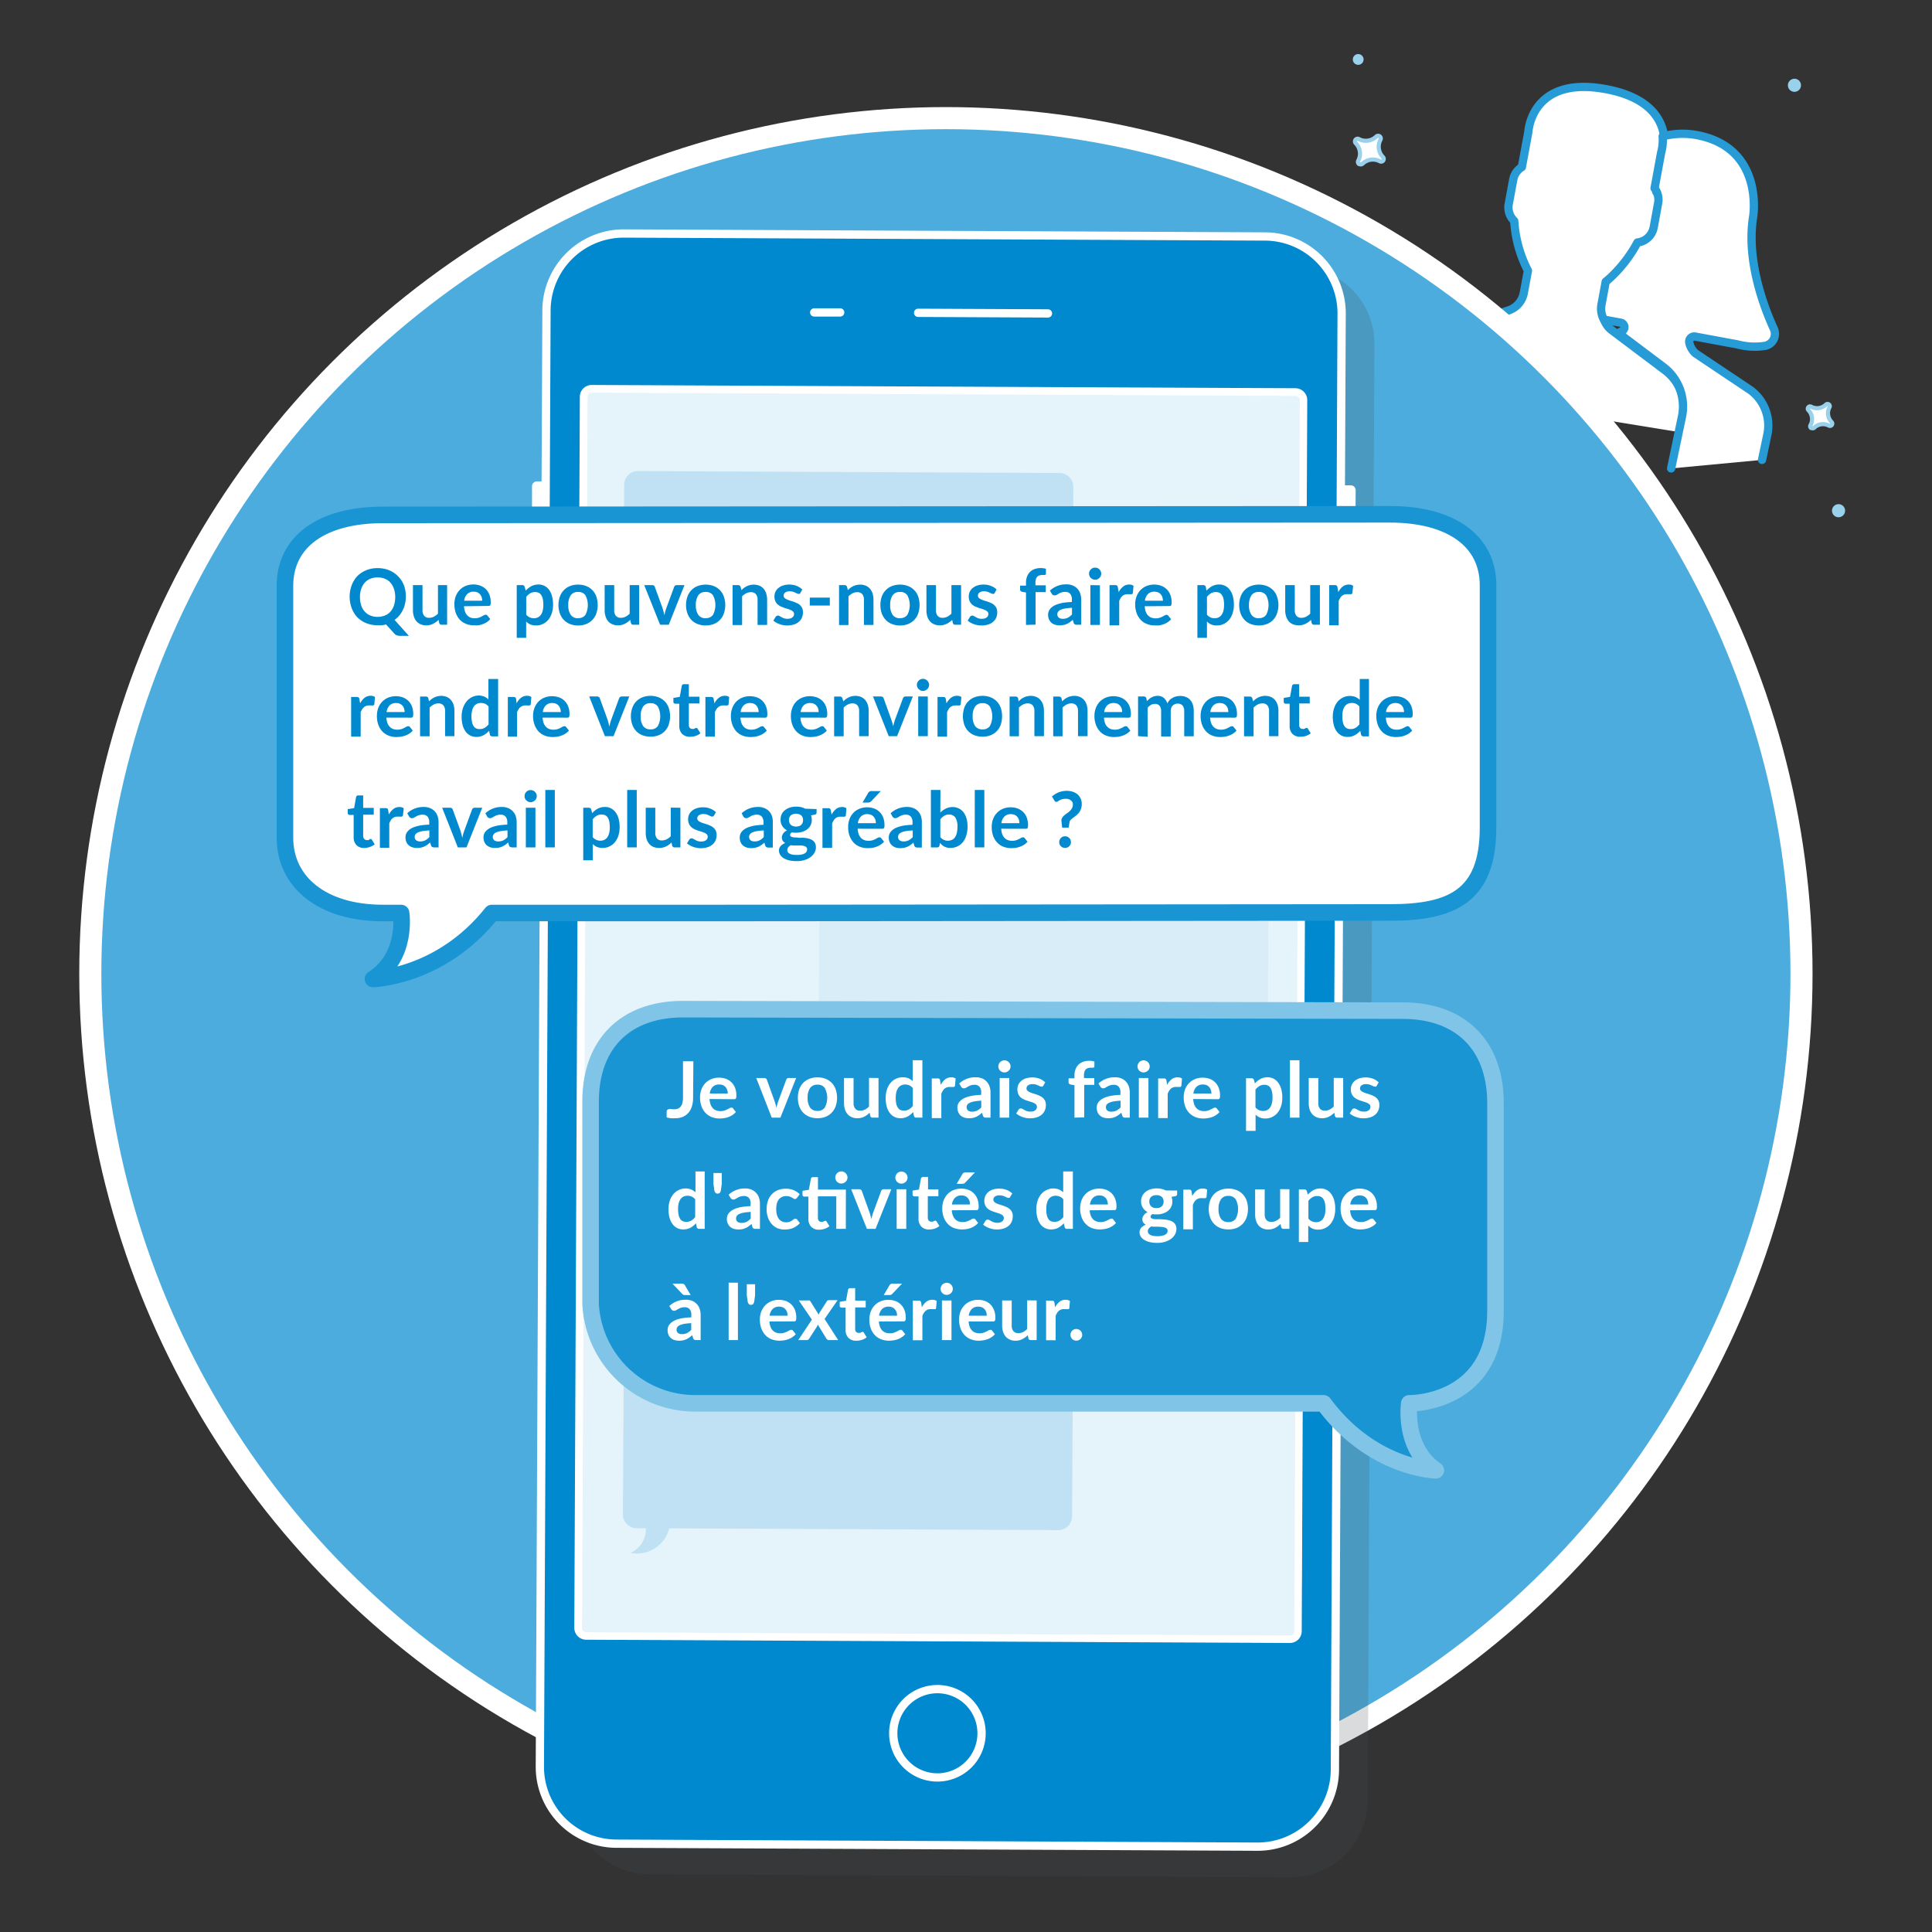 <svg id="Layer_1" data-name="Layer 1" xmlns="http://www.w3.org/2000/svg" xmlns:xlink="http://www.w3.org/1999/xlink" width="350" height="350" viewBox="0 0 350 350"><rect x="0" y="0" width="350" height="350" fill="#333333" stroke="none"/><defs><style>.cls-1{fill:none;}.cls-16,.cls-2,.cls-6,.cls-9{fill:#fff;}.cls-2{stroke:#269bd6;}.cls-12,.cls-16,.cls-2,.cls-6{stroke-linecap:round;}.cls-12,.cls-16,.cls-18,.cls-2,.cls-6{stroke-linejoin:round;}.cls-11,.cls-12,.cls-2{stroke-width:1.5px;}.cls-3{fill:#4cacdd;stroke-width:4px;}.cls-10,.cls-11,.cls-12,.cls-13,.cls-3,.cls-5{stroke:#fff;}.cls-10,.cls-11,.cls-13,.cls-3{stroke-miterlimit:10;}.cls-4{clip-path:url(#clip-path);}.cls-5{fill:#f36c24;stroke-width:1.19px;}.cls-6{stroke:#99d0ec;stroke-width:0.75px;}.cls-7{fill:#99d0ec;}.cls-8{fill:#454d54;opacity:0.2;}.cls-10,.cls-11,.cls-12,.cls-17{fill:#0089cf;}.cls-10,.cls-13{stroke-width:1.25px;}.cls-13{fill:#e5f3fa;}.cls-14{fill:#d9edf8;}.cls-15{fill:#bfe1f3;}.cls-16{stroke:#1995d4;}.cls-16,.cls-18{stroke-width:3px;}.cls-18{fill:#1995d4;stroke:#80c4e7;}</style><clipPath id="clip-path"><circle class="cls-1" cx="176.54" cy="173.76" r="155"/></clipPath></defs><title>FR - DT-1348 - SMS Surveys Use Case Images Outlined</title><g id="Page-1"><g id="Icons"><g id="_299---Users-_Outline_" data-name="299---Users-(Outline)"><path id="Path" class="cls-2" d="M304.62,78.35l.45-2.42a9.05,9.05,0,0,0-3.45-8.86L292,59.83a4.08,4.08,0,0,1-1.56-4l.76-4.15c.36-.28.78-.66,1.24-1.1a24.88,24.88,0,0,0,4.51-6,3.38,3.38,0,0,0,2.94-2.73l.82-4.43a3.38,3.38,0,0,0-.66-2.66l1.18-6.41s3.15-9.72-10.35-12.21-14,7.72-14,7.72l-1.18,6.41a3.37,3.37,0,0,0-1.56,2.25l-.82,4.44a3.39,3.39,0,0,0,1,3.07,22.42,22.42,0,0,0,2.48,9l-.75,4.05a4.11,4.11,0,0,1-2.75,3.15l-10.88,3.57a9,9,0,0,0-6.07,7l-.66,3.59"/><path id="Path-2" data-name="Path" class="cls-2" d="M319.21,83.31l1-4.76a8,8,0,0,0-3.05-7.84l-10-6.69a3.55,3.55,0,0,1-1.11-1.87.94.94,0,0,1,.66-1.17,1,1,0,0,1,.42,0l7.63,1.41a12,12,0,0,0,5.07.25,2.21,2.21,0,0,0,1.51-3.08c-1.7-3.72-5.05-12.34-3.73-20.37,0,0,2-12.36-10.13-14.7a14.19,14.19,0,0,0-6.27.21,8.78,8.78,0,0,1-.29,3l-1.18,6.41a3.36,3.36,0,0,1,.65,2.66l-.81,4.43a3.39,3.39,0,0,1-2.94,2.73,24.83,24.83,0,0,1-4.51,6,16,16,0,0,1-1.24,1.1l-.77,4.16a4.09,4.09,0,0,0,.44,2.71l3.05.56a.82.82,0,0,1,.23,1.53l-.67.34,8.13,6.12a9,9,0,0,1,3.44,8.85l-2,9.56"/></g></g></g><circle class="cls-3" cx="171.36" cy="176.4" r="155"/><g class="cls-4"><ellipse id="lock" class="cls-5" cx="176" cy="360.88" rx="13.25" ry="13.2"/></g><path class="cls-6" d="M328.07,77.53A.42.42,0,0,1,328,77a2.27,2.27,0,0,0-.38-2.67h0a.41.41,0,0,1,.49-.65,2.29,2.29,0,0,0,2.67-.38.41.41,0,0,1,.58,0,.39.39,0,0,1,.07.48,2.27,2.27,0,0,0,.38,2.67.42.42,0,0,1,0,.59.44.44,0,0,1-.49.07,2.26,2.26,0,0,0-2.66.38.42.42,0,0,1-.54,0"/><path class="cls-6" d="M246.19,29.72a.49.49,0,0,1-.13-.62,2.68,2.68,0,0,0-.45-3.14h0a.48.48,0,0,1,0-.69.47.47,0,0,1,.56-.08,2.7,2.7,0,0,0,3.15-.45.48.48,0,0,1,.68,0,.49.49,0,0,1,.09.57,2.65,2.65,0,0,0,.45,3.14.5.5,0,0,1,0,.69.47.47,0,0,1-.57.08,2.68,2.68,0,0,0-3.14.45.49.49,0,0,1-.63,0"/><circle class="cls-7" cx="246.05" cy="10.77" r="0.98"/><circle class="cls-7" cx="333.07" cy="92.52" r="1.19"/><circle class="cls-7" cx="325.08" cy="15.45" r="1.19"/><path class="cls-8" d="M250.63,93.45h-1.8L249,62.36a13.92,13.92,0,0,0-13.87-14l-116.16-.54a14,14,0,0,0-14,13.88l-.14,31.08h-1.64a.86.86,0,0,0-.86.86l0,6a.86.86,0,0,0,.86.86h1.63l0,6.38H103.1a.87.87,0,0,0-.87.86l-.09,20a.86.86,0,0,0,.86.87h1.63l0,6.37H103a.86.86,0,0,0-.87.86l-.09,20a.86.86,0,0,0,.86.87h1.63l-.77,168.84a13.92,13.92,0,0,0,13.87,14l116.15.54a14,14,0,0,0,14-13.88l1-211h1.8a.86.86,0,0,0,.87-.86l.09-20A.86.86,0,0,0,250.63,93.45Z"/><path class="cls-9" d="M99.24,94.94h-2a.88.88,0,0,1-.86-.87l0-6a.87.87,0,0,1,.87-.86h2a.86.86,0,0,1,.86.87l0,6a.87.87,0,0,1-.86.86M99.11,123h-2a.87.87,0,0,1-.86-.86l.1-20a.86.86,0,0,1,.86-.86h2a.87.87,0,0,1,.86.87l-.1,20a.86.86,0,0,1-.86.86M99,151.13h-2a.87.87,0,0,1-.86-.87l.1-20a.86.86,0,0,1,.86-.86h2a.87.87,0,0,1,.86.86l-.1,20a.86.86,0,0,1-.86.86m145.63-41.48h-2a.87.87,0,0,1-.86-.86l.1-20a.87.87,0,0,1,.86-.86h2a.87.87,0,0,1,.86.87l-.1,20a.85.85,0,0,1-.86.86"/><path class="cls-10" d="M235.07,295.49a1.4,1.4,0,0,1-1.41,1.4l-127.47-.59a1.4,1.4,0,0,1-1.4-1.41l1-223a1.4,1.4,0,0,1,1.41-1.4l127.47.59a1.4,1.4,0,0,1,1.4,1.41Zm-5.9-252.65L113,42.3A14,14,0,0,0,99,56.18L97.8,320a13.92,13.92,0,0,0,13.87,14l116.16.54a14,14,0,0,0,14-13.88l1.22-263.79a13.94,13.94,0,0,0-13.88-14Z"/><path class="cls-11" d="M235.07,295.49a1.4,1.4,0,0,1-1.41,1.4l-127.47-.59a1.4,1.4,0,0,1-1.4-1.41l1-223a1.4,1.4,0,0,1,1.41-1.4l127.47.59a1.4,1.4,0,0,1,1.4,1.41Zm-5.9-252.65L113,42.3A14,14,0,0,0,99,56.18L97.8,320a13.92,13.92,0,0,0,13.87,14l116.16.54a14,14,0,0,0,14-13.88l1.22-263.79A13.94,13.94,0,0,0,229.17,42.84Z"/><path class="cls-10" d="M105.82,71.91l-1,223a1.4,1.4,0,0,0,1.4,1.41l127.47.59a1.4,1.4,0,0,0,1.41-1.4l1-223a1.4,1.4,0,0,0-1.4-1.41l-127.47-.59A1.4,1.4,0,0,0,105.82,71.91Z"/><path class="cls-10" d="M189.85,56.78l-23.53-.11Z"/><path class="cls-12" d="M189.85,56.78l-23.53-.11Z"/><path class="cls-10" d="M152.21,56.6l-4.71,0Z"/><path class="cls-12" d="M152.21,56.6l-4.71,0Z"/><path class="cls-12" d="M169.88,306a8,8,0,1,1-8.06,8,8,8,0,0,1,8.06-8h0"/><path class="cls-13" d="M107.23,70.51l127.47.59a1.4,1.4,0,0,1,1.4,1.41l-1,223a1.4,1.4,0,0,1-1.41,1.4l-127.47-.59a1.4,1.4,0,0,1-1.4-1.41l1-223A1.4,1.4,0,0,1,107.23,70.51Z"/><path class="cls-14" d="M227.39,155.23,151,154.88a2.49,2.49,0,0,0-2.51,2.48l-.23,41a2.51,2.51,0,0,0,2.49,2.51l70.49.32a6,6,0,0,0,7,4.6,4.67,4.67,0,0,1-2.77-4.58h1.63a2.49,2.49,0,0,0,2.51-2.48l.22-41A2.49,2.49,0,0,0,227.39,155.23Z"/><path class="cls-15" d="M191.94,231.21l-76.36-.35a2.5,2.5,0,0,0-2.5,2.48l-.23,41a2.49,2.49,0,0,0,2.48,2.51H117a4.66,4.66,0,0,1-2.78,4.47,6,6,0,0,0,7-4.45l70.48.32a2.49,2.49,0,0,0,2.51-2.48l.23-41A2.5,2.5,0,0,0,191.94,231.21Z"/><path class="cls-15" d="M191.94,85.69l-76.36-.35a2.48,2.48,0,0,0-2.5,2.48l-.23,41a2.49,2.49,0,0,0,2.48,2.51H117a4.67,4.67,0,0,1-2.78,4.47,6,6,0,0,0,7-4.46l70.48.33a2.49,2.49,0,0,0,2.51-2.48l.23-41A2.5,2.5,0,0,0,191.94,85.69Z"/><path class="cls-16" d="M251.81,93.17l-182.43.11c-11.08,0-17.76,4.84-17.76,12.86v45.61c0,8,6.68,13.65,17.76,13.65h3.28s1.26,7.88-5.1,11.95c0,0,12.24-.25,21.54-11.95h40.54l122.17-.1c11.08,0,17.75-2.86,17.76-15.32V106C269.56,98,262.88,93.18,251.81,93.17Z"/><path class="cls-17" d="M74.07,115.19H72.51a1.89,1.89,0,0,1-.6-.09,1.15,1.15,0,0,1-.49-.34l-1.49-1.64a4.5,4.5,0,0,1-.73.15,6.53,6.53,0,0,1-.78,0,5.4,5.4,0,0,1-2.09-.39,4.79,4.79,0,0,1-1.62-1.08,4.91,4.91,0,0,1-1-1.64,5.92,5.92,0,0,1,0-4.12,5,5,0,0,1,1-1.65,4.79,4.79,0,0,1,1.62-1.08,5.4,5.4,0,0,1,2.09-.39,5.65,5.65,0,0,1,1.45.18,4.9,4.9,0,0,1,1.24.51,4.36,4.36,0,0,1,1,.79,4.68,4.68,0,0,1,.77,1,5,5,0,0,1,.48,1.24,5.94,5.94,0,0,1,.16,1.42,5.43,5.43,0,0,1-.14,1.29,4.81,4.81,0,0,1-.4,1.16,4.76,4.76,0,0,1-1.5,1.79Zm-8.86-7a4.61,4.61,0,0,0,.23,1.49,3.07,3.07,0,0,0,.64,1.12,2.66,2.66,0,0,0,1,.7,3.29,3.29,0,0,0,1.33.25,3.32,3.32,0,0,0,1.33-.25,2.66,2.66,0,0,0,1-.7,3.21,3.21,0,0,0,.63-1.12,5,5,0,0,0,0-3,3.3,3.3,0,0,0-.63-1.12,2.69,2.69,0,0,0-1-.71,3.5,3.5,0,0,0-1.33-.24,3.47,3.47,0,0,0-1.33.24,2.69,2.69,0,0,0-1,.71,3.16,3.16,0,0,0-.64,1.12A4.63,4.63,0,0,0,65.21,108.15Z"/><path class="cls-17" d="M81,106v7.18H80a.41.41,0,0,1-.43-.32l-.12-.57a3.71,3.71,0,0,1-1,.72,2.66,2.66,0,0,1-1.26.28,2.61,2.61,0,0,1-1-.2,2.12,2.12,0,0,1-.76-.56,2.5,2.5,0,0,1-.46-.87,3.48,3.48,0,0,1-.16-1.1V106h1.73v4.56a1.55,1.55,0,0,0,.3,1,1.15,1.15,0,0,0,.92.36,1.86,1.86,0,0,0,.84-.2,2.9,2.9,0,0,0,.74-.55V106Z"/><path class="cls-17" d="M84.06,109.83a3.63,3.63,0,0,0,.19,1,2,2,0,0,0,.41.66,1.62,1.62,0,0,0,.6.4A2.28,2.28,0,0,0,86,112a2.57,2.57,0,0,0,.73-.1,3.86,3.86,0,0,0,.53-.22l.4-.22a.71.71,0,0,1,.33-.09.34.34,0,0,1,.32.16l.5.63a2.83,2.83,0,0,1-.64.56,3.69,3.69,0,0,1-.75.36,4.36,4.36,0,0,1-.79.2,7.11,7.11,0,0,1-.78,0,3.73,3.73,0,0,1-1.39-.25,3,3,0,0,1-1.12-.73,3.49,3.49,0,0,1-.75-1.2,4.76,4.76,0,0,1-.27-1.67,3.92,3.92,0,0,1,.23-1.38,3.34,3.34,0,0,1,.69-1.13,3.14,3.14,0,0,1,1.08-.76,3.71,3.71,0,0,1,1.45-.28,3.61,3.61,0,0,1,1.25.22,3,3,0,0,1,1,.63,2.9,2.9,0,0,1,.64,1,3.7,3.7,0,0,1,.24,1.38,1.06,1.06,0,0,1-.09.53c0,.09-.16.13-.32.13Zm3.29-1a2.18,2.18,0,0,0-.09-.63,1.53,1.53,0,0,0-.28-.52,1.44,1.44,0,0,0-.48-.36,1.79,1.79,0,0,0-.68-.13,1.59,1.59,0,0,0-1.18.43,2.07,2.07,0,0,0-.55,1.21Z"/><path class="cls-17" d="M95.24,107a4,4,0,0,1,1-.8,2.8,2.8,0,0,1,1.32-.31,2.25,2.25,0,0,1,1.07.25,2.28,2.28,0,0,1,.84.71A3.33,3.33,0,0,1,100,108a5.65,5.65,0,0,1,.19,1.56,5.06,5.06,0,0,1-.21,1.49,3.83,3.83,0,0,1-.62,1.19,2.88,2.88,0,0,1-1,.79,2.79,2.79,0,0,1-1.27.28,2.6,2.6,0,0,1-1-.18,2.68,2.68,0,0,1-.77-.52v2.94H93.61V106h1a.42.42,0,0,1,.44.31Zm.09,4.35a1.84,1.84,0,0,0,.64.5,1.94,1.94,0,0,0,.76.15,1.6,1.6,0,0,0,.7-.15,1.45,1.45,0,0,0,.54-.45,2.14,2.14,0,0,0,.34-.76,4.24,4.24,0,0,0,.12-1.08,5.33,5.33,0,0,0-.1-1.07,2.23,2.23,0,0,0-.29-.71,1.25,1.25,0,0,0-.46-.4,1.51,1.51,0,0,0-.61-.12,1.77,1.77,0,0,0-.92.22,3.07,3.07,0,0,0-.72.65Z"/><path class="cls-17" d="M104.74,105.91a4,4,0,0,1,1.45.26,3.16,3.16,0,0,1,1.84,1.9,4.84,4.84,0,0,1,0,3.07,3.3,3.3,0,0,1-.72,1.17,3.18,3.18,0,0,1-1.12.74,3.78,3.78,0,0,1-1.45.26,3.85,3.85,0,0,1-1.47-.26,3.09,3.09,0,0,1-1.12-.74,3.3,3.3,0,0,1-.72-1.17,4.66,4.66,0,0,1,0-3.07,3.17,3.17,0,0,1,.72-1.16,3.09,3.09,0,0,1,1.12-.74A4,4,0,0,1,104.74,105.91Zm0,6.07a1.52,1.52,0,0,0,1.32-.6,3.84,3.84,0,0,0,0-3.53,1.51,1.51,0,0,0-1.32-.61,1.54,1.54,0,0,0-1.35.61,3,3,0,0,0-.44,1.77,3,3,0,0,0,.44,1.76A1.56,1.56,0,0,0,104.74,112Z"/><path class="cls-17" d="M115.79,106v7.18h-1.06a.41.41,0,0,1-.43-.32l-.12-.57a3.88,3.88,0,0,1-1,.72,2.66,2.66,0,0,1-1.26.28,2.61,2.61,0,0,1-1-.2,2.12,2.12,0,0,1-.76-.56,2.5,2.5,0,0,1-.46-.87,3.48,3.48,0,0,1-.16-1.1V106h1.73v4.56a1.55,1.55,0,0,0,.3,1,1.15,1.15,0,0,0,.92.36,1.86,1.86,0,0,0,.84-.2,2.9,2.9,0,0,0,.74-.55V106Z"/><path class="cls-17" d="M124,106l-2.85,7.18h-1.57L116.71,106h1.42a.58.58,0,0,1,.33.09.39.39,0,0,1,.17.23l1.39,3.83c.07.23.14.45.19.66s.11.43.15.65l.15-.65q.09-.32.21-.66l1.41-3.83a.41.41,0,0,1,.18-.23.49.49,0,0,1,.3-.09Z"/><path class="cls-17" d="M127.84,105.91a4,4,0,0,1,1.46.26,3.27,3.27,0,0,1,1.12.74,3.15,3.15,0,0,1,.71,1.16,4.66,4.66,0,0,1,0,3.07,3.1,3.1,0,0,1-1.83,1.91,4.23,4.23,0,0,1-2.92,0,3.09,3.09,0,0,1-1.12-.74,3.3,3.3,0,0,1-.72-1.17,4.66,4.66,0,0,1,0-3.07,3.17,3.17,0,0,1,.72-1.16,3.09,3.09,0,0,1,1.12-.74A4,4,0,0,1,127.84,105.91Zm0,6.07a1.53,1.53,0,0,0,1.33-.6,3.84,3.84,0,0,0,0-3.53,1.51,1.51,0,0,0-1.33-.61,1.53,1.53,0,0,0-1.34.61,3,3,0,0,0-.44,1.77,2.93,2.93,0,0,0,.44,1.76A1.55,1.55,0,0,0,127.84,112Z"/><path class="cls-17" d="M134.33,106.91a4.38,4.38,0,0,1,.45-.41,3.3,3.3,0,0,1,.51-.31,3,3,0,0,1,1.25-.28,2.66,2.66,0,0,1,1.05.2,2.24,2.24,0,0,1,.76.56,2.62,2.62,0,0,1,.46.86,3.92,3.92,0,0,1,.16,1.11v4.57h-1.73v-4.57a1.55,1.55,0,0,0-.3-1,1.13,1.13,0,0,0-.92-.36,1.86,1.86,0,0,0-.84.2,3.16,3.16,0,0,0-.74.55v5.2h-1.73V106h1a.43.43,0,0,1,.45.31Z"/><path class="cls-17" d="M145,107.42a.47.47,0,0,1-.15.16.39.39,0,0,1-.2,0,.77.77,0,0,1-.27-.07l-.33-.16a3.54,3.54,0,0,0-.43-.16,2.34,2.34,0,0,0-.57-.07,1.33,1.33,0,0,0-.8.22.66.66,0,0,0-.29.57.56.56,0,0,0,.15.39,1.4,1.4,0,0,0,.4.27,4.37,4.37,0,0,0,.56.22l.64.2c.22.08.43.16.64.26a2.12,2.12,0,0,1,.57.36,1.87,1.87,0,0,1,.39.53,1.68,1.68,0,0,1,.15.74,2.49,2.49,0,0,1-.18,1,2,2,0,0,1-.55.75,2.45,2.45,0,0,1-.9.5,3.9,3.9,0,0,1-1.24.18,3.51,3.51,0,0,1-.72-.07,3.77,3.77,0,0,1-.68-.18,4.17,4.17,0,0,1-.6-.28,3.25,3.25,0,0,1-.49-.35l.4-.66a.52.52,0,0,1,.18-.18.54.54,0,0,1,.27-.07.47.47,0,0,1,.3.1l.34.19a2.61,2.61,0,0,0,.44.2,2,2,0,0,0,.65.09,2.06,2.06,0,0,0,.53-.07,1.13,1.13,0,0,0,.36-.2.66.66,0,0,0,.21-.27.78.78,0,0,0,.07-.33.56.56,0,0,0-.15-.41,1.36,1.36,0,0,0-.4-.28,5.24,5.24,0,0,0-.57-.22l-.65-.2-.65-.26a2.5,2.5,0,0,1-.57-.39,1.78,1.78,0,0,1-.4-.56,2.17,2.17,0,0,1,0-1.66,2,2,0,0,1,.51-.69,2.59,2.59,0,0,1,.85-.48,3.51,3.51,0,0,1,1.17-.18,3.61,3.61,0,0,1,1.35.25,3.06,3.06,0,0,1,1,.64Z"/><path class="cls-17" d="M146.7,108.26h3.63v1.44H146.7Z"/><path class="cls-17" d="M153.6,106.91a4.38,4.38,0,0,1,.45-.41,3.86,3.86,0,0,1,.51-.31,3,3,0,0,1,1.25-.28,2.66,2.66,0,0,1,1.05.2,2.24,2.24,0,0,1,.76.56,2.62,2.62,0,0,1,.46.86,3.92,3.92,0,0,1,.16,1.11v4.57h-1.73v-4.57a1.55,1.55,0,0,0-.3-1,1.13,1.13,0,0,0-.92-.36,1.86,1.86,0,0,0-.84.2,3.16,3.16,0,0,0-.74.55v5.2H152V106H153a.42.42,0,0,1,.44.31Z"/><path class="cls-17" d="M163.05,105.91a3.94,3.94,0,0,1,1.45.26,3.09,3.09,0,0,1,1.12.74,3,3,0,0,1,.72,1.16,4.84,4.84,0,0,1,0,3.07,3.16,3.16,0,0,1-.72,1.17,3.09,3.09,0,0,1-1.12.74,3.75,3.75,0,0,1-1.45.26,3.83,3.83,0,0,1-1.46-.26,3.09,3.09,0,0,1-1.12-.74,3.47,3.47,0,0,1-.73-1.17,4.84,4.84,0,0,1,0-3.07,3.33,3.33,0,0,1,.73-1.16,3.09,3.09,0,0,1,1.12-.74A4,4,0,0,1,163.05,105.91Zm0,6.07a1.53,1.53,0,0,0,1.33-.6,3.84,3.84,0,0,0,0-3.53,1.51,1.51,0,0,0-1.33-.61,1.56,1.56,0,0,0-1.35.61,3,3,0,0,0-.43,1.77,3,3,0,0,0,.43,1.76A1.58,1.58,0,0,0,163.05,112Z"/><path class="cls-17" d="M174.11,106v7.18h-1.06a.42.42,0,0,1-.44-.32l-.11-.57a3.75,3.75,0,0,1-1,.72,2.87,2.87,0,0,1-2.29.08,2.12,2.12,0,0,1-.76-.56,2.52,2.52,0,0,1-.47-.87,3.8,3.8,0,0,1-.15-1.1V106h1.73v4.56a1.55,1.55,0,0,0,.3,1,1.13,1.13,0,0,0,.91.36,1.86,1.86,0,0,0,.84-.2,3,3,0,0,0,.75-.55V106Z"/><path class="cls-17" d="M180.2,107.42a.47.47,0,0,1-.15.16.39.39,0,0,1-.2,0,.77.77,0,0,1-.27-.07l-.33-.16a3.54,3.54,0,0,0-.43-.16,2.34,2.34,0,0,0-.57-.07,1.33,1.33,0,0,0-.8.22.66.66,0,0,0-.29.57.56.56,0,0,0,.15.39,1.4,1.4,0,0,0,.4.27,4.37,4.37,0,0,0,.56.22l.64.2c.22.08.43.16.64.26a1.92,1.92,0,0,1,.56.36,1.73,1.73,0,0,1,.4.53,1.68,1.68,0,0,1,.15.74,2.49,2.49,0,0,1-.18,1,2,2,0,0,1-.55.75,2.45,2.45,0,0,1-.9.5,3.9,3.9,0,0,1-1.24.18,3.51,3.51,0,0,1-.72-.07,3.77,3.77,0,0,1-.68-.18,4.17,4.17,0,0,1-.6-.28,3.25,3.25,0,0,1-.49-.35l.4-.66a.52.52,0,0,1,.18-.18.54.54,0,0,1,.27-.07.47.47,0,0,1,.3.1l.34.19a2.61,2.61,0,0,0,.44.2,2,2,0,0,0,.65.09,2.06,2.06,0,0,0,.53-.07,1.13,1.13,0,0,0,.36-.2.66.66,0,0,0,.21-.27.78.78,0,0,0,.07-.33.56.56,0,0,0-.15-.41,1.36,1.36,0,0,0-.4-.28,5.24,5.24,0,0,0-.57-.22l-.65-.2-.65-.26a2.5,2.5,0,0,1-.57-.39,1.78,1.78,0,0,1-.4-.56,2.17,2.17,0,0,1,0-1.66,2,2,0,0,1,.51-.69,2.59,2.59,0,0,1,.85-.48,3.51,3.51,0,0,1,1.17-.18,3.61,3.61,0,0,1,1.35.25,3.06,3.06,0,0,1,1,.64Z"/><path class="cls-17" d="M185.87,113.21v-5.88l-.62-.1a.91.91,0,0,1-.33-.14.38.38,0,0,1-.12-.3v-.7h1.07v-.53a3,3,0,0,1,.19-1.11,2.23,2.23,0,0,1,.53-.83,2.27,2.27,0,0,1,.84-.53,3.29,3.29,0,0,1,1.12-.18,3.48,3.48,0,0,1,.93.13l0,.87a.25.25,0,0,1-.05.16.38.38,0,0,1-.13.09l-.19,0h-.22a1.84,1.84,0,0,0-.55.07.88.88,0,0,0-.41.23,1.08,1.08,0,0,0-.26.43,2.17,2.17,0,0,0-.09.67v.48h1.87v1.23H187.6v5.89Z"/><path class="cls-17" d="M190.2,107a4.24,4.24,0,0,1,3-1.14,2.88,2.88,0,0,1,1.13.21,2.33,2.33,0,0,1,1.36,1.45,3.37,3.37,0,0,1,.18,1.12v4.54h-.79a.8.8,0,0,1-.38-.08.53.53,0,0,1-.21-.29l-.15-.52a6.27,6.27,0,0,1-.53.43,2.9,2.9,0,0,1-.54.31,3,3,0,0,1-.6.19,3.08,3.08,0,0,1-.7.07,2.75,2.75,0,0,1-.84-.12,1.9,1.9,0,0,1-.67-.37,1.69,1.69,0,0,1-.43-.61,2.18,2.18,0,0,1-.16-.85,1.71,1.71,0,0,1,.1-.54,1.63,1.63,0,0,1,.29-.51,2.53,2.53,0,0,1,.54-.47,3.39,3.39,0,0,1,.81-.37,7,7,0,0,1,1.11-.27,14.35,14.35,0,0,1,1.46-.12v-.42a1.57,1.57,0,0,0-.31-1.07,1.12,1.12,0,0,0-.89-.34,1.94,1.94,0,0,0-.69.1,2,2,0,0,0-.49.22l-.38.22a.82.82,0,0,1-.38.09.52.52,0,0,1-.31-.09.69.69,0,0,1-.2-.22Zm4,3.11a11.47,11.47,0,0,0-1.26.13,3.23,3.23,0,0,0-.82.24,1.07,1.07,0,0,0-.44.35.72.72,0,0,0-.13.42.74.74,0,0,0,.27.65,1.16,1.16,0,0,0,.7.2,2,2,0,0,0,.92-.19,2.85,2.85,0,0,0,.76-.59Z"/><path class="cls-17" d="M199.5,103.93a1,1,0,0,1-.09.42,1.21,1.21,0,0,1-.24.35,1.41,1.41,0,0,1-.35.23,1.08,1.08,0,0,1-.44.09,1,1,0,0,1-.42-.09,1.25,1.25,0,0,1-.35-.23,1,1,0,0,1-.23-.35,1,1,0,0,1-.09-.42,1,1,0,0,1,.09-.43.93.93,0,0,1,.23-.35,1.09,1.09,0,0,1,.35-.24,1.16,1.16,0,0,1,.42-.08,1.27,1.27,0,0,1,.44.08,1.21,1.21,0,0,1,.35.24,1.09,1.09,0,0,1,.24.35A1,1,0,0,1,199.5,103.93Zm-.24,2.1v7.18h-1.73V106Z"/><path class="cls-17" d="M202.66,107.27a3,3,0,0,1,.8-1,1.66,1.66,0,0,1,1.09-.37,1.31,1.31,0,0,1,.8.22l-.12,1.29a.26.26,0,0,1-.1.18.24.24,0,0,1-.18.06l-.31,0a2.69,2.69,0,0,0-.4,0,1.37,1.37,0,0,0-.51.08,1.47,1.47,0,0,0-.4.24,1.7,1.7,0,0,0-.32.38,4,4,0,0,0-.25.51v4.43H201V106h1a.57.57,0,0,1,.37.09.54.54,0,0,1,.14.34Z"/><path class="cls-17" d="M207.38,109.83a3.27,3.27,0,0,0,.19,1,1.81,1.81,0,0,0,.41.66,1.62,1.62,0,0,0,.6.4,2.28,2.28,0,0,0,.76.13,2.63,2.63,0,0,0,.73-.1,3.86,3.86,0,0,0,.53-.22l.4-.22a.68.68,0,0,1,.33-.09.34.34,0,0,1,.32.16l.5.63a3.06,3.06,0,0,1-.64.56,3.69,3.69,0,0,1-.75.36,4.36,4.36,0,0,1-.79.2,7.11,7.11,0,0,1-.78,0,3.7,3.7,0,0,1-1.39-.25,3,3,0,0,1-1.12-.73,3.49,3.49,0,0,1-.75-1.2,4.53,4.53,0,0,1-.28-1.67,3.93,3.93,0,0,1,.24-1.38,3.48,3.48,0,0,1,.68-1.13,3.28,3.28,0,0,1,1.09-.76,3.78,3.78,0,0,1,2.7-.06,2.85,2.85,0,0,1,1,.63,2.79,2.79,0,0,1,.65,1,3.7,3.7,0,0,1,.24,1.38,1.06,1.06,0,0,1-.09.53c0,.09-.16.13-.32.13Zm3.29-1a2.18,2.18,0,0,0-.09-.63,1.4,1.4,0,0,0-.29-.52,1.31,1.31,0,0,0-.47-.36,1.79,1.79,0,0,0-.68-.13,1.59,1.59,0,0,0-1.18.43,2.07,2.07,0,0,0-.55,1.21Z"/><path class="cls-17" d="M218.56,107a4,4,0,0,1,1-.8,2.77,2.77,0,0,1,1.32-.31,2.25,2.25,0,0,1,1.07.25,2.28,2.28,0,0,1,.84.71,3.33,3.33,0,0,1,.55,1.15,5.65,5.65,0,0,1,.19,1.56,4.75,4.75,0,0,1-.22,1.49,3.62,3.62,0,0,1-.61,1.19,2.88,2.88,0,0,1-1,.79,2.8,2.8,0,0,1-1.28.28,2.59,2.59,0,0,1-1-.18,2.68,2.68,0,0,1-.77-.52v2.94h-1.73V106H218a.42.42,0,0,1,.44.31Zm.09,4.35a1.84,1.84,0,0,0,.64.5,1.87,1.87,0,0,0,.76.15,1.6,1.6,0,0,0,.7-.15,1.45,1.45,0,0,0,.54-.45,2.14,2.14,0,0,0,.34-.76,4.24,4.24,0,0,0,.12-1.08,5.33,5.33,0,0,0-.1-1.07,2,2,0,0,0-.3-.71,1.15,1.15,0,0,0-.45-.4,1.52,1.52,0,0,0-.62-.12,1.73,1.73,0,0,0-.91.22,2.89,2.89,0,0,0-.72.65Z"/><path class="cls-17" d="M228.05,105.91a4,4,0,0,1,1.46.26,3.18,3.18,0,0,1,1.12.74,3,3,0,0,1,.71,1.16,4.66,4.66,0,0,1,0,3.07,3.1,3.1,0,0,1-1.83,1.91,4.23,4.23,0,0,1-2.92,0,3.09,3.09,0,0,1-1.12-.74,3.3,3.3,0,0,1-.72-1.17,4.66,4.66,0,0,1,0-3.07,3.17,3.17,0,0,1,.72-1.16,3.09,3.09,0,0,1,1.12-.74A4,4,0,0,1,228.05,105.91Zm0,6.07a1.53,1.53,0,0,0,1.33-.6,3.84,3.84,0,0,0,0-3.53,1.51,1.51,0,0,0-1.33-.61,1.53,1.53,0,0,0-1.34.61,3,3,0,0,0-.44,1.77,2.93,2.93,0,0,0,.44,1.76A1.55,1.55,0,0,0,228.05,112Z"/><path class="cls-17" d="M239.11,106v7.18h-1.06a.41.41,0,0,1-.43-.32l-.12-.57a3.75,3.75,0,0,1-1,.72,2.87,2.87,0,0,1-2.29.08,2.12,2.12,0,0,1-.76-.56,2.5,2.5,0,0,1-.46-.87,3.48,3.48,0,0,1-.16-1.1V106h1.73v4.56a1.55,1.55,0,0,0,.3,1,1.13,1.13,0,0,0,.92.36,1.92,1.92,0,0,0,.84-.2,3.09,3.09,0,0,0,.74-.55V106Z"/><path class="cls-17" d="M242.45,107.27a3.07,3.07,0,0,1,.79-1,1.7,1.7,0,0,1,1.1-.37,1.28,1.28,0,0,1,.79.22L245,107.4a.3.3,0,0,1-.1.18.24.24,0,0,1-.18.06l-.31,0-.4,0a1.37,1.37,0,0,0-.51.08,1.52,1.52,0,0,0-.41.24,1.66,1.66,0,0,0-.31.38,4,4,0,0,0-.26.51v4.43h-1.73V106h1a.57.57,0,0,1,.37.09.54.54,0,0,1,.14.34Z"/><path class="cls-17" d="M65.24,127.42a3.09,3.09,0,0,1,.8-1,1.73,1.73,0,0,1,1.09-.37,1.31,1.31,0,0,1,.8.22l-.11,1.29a.37.37,0,0,1-.1.18.28.28,0,0,1-.18.06l-.31,0a3,3,0,0,0-.41,0,1.36,1.36,0,0,0-.51.09,1.47,1.47,0,0,0-.4.24,2,2,0,0,0-.32.38,4,4,0,0,0-.25.51v4.43H63.61v-7.19h1a.58.58,0,0,1,.37.1.6.6,0,0,1,.14.34Z"/><path class="cls-17" d="M70,130a3.63,3.63,0,0,0,.19,1,2,2,0,0,0,.41.66,1.62,1.62,0,0,0,.6.4,2.34,2.34,0,0,0,.77.13,2.5,2.5,0,0,0,.72-.1,3.86,3.86,0,0,0,.53-.22l.4-.22a.75.75,0,0,1,.33-.09.36.36,0,0,1,.33.16l.49.63a2.83,2.83,0,0,1-.64.56,3.69,3.69,0,0,1-.75.36,4.36,4.36,0,0,1-.79.2,7.11,7.11,0,0,1-.78.05,3.73,3.73,0,0,1-1.39-.25,3.11,3.11,0,0,1-1.12-.73,3.45,3.45,0,0,1-.75-1.21,4.66,4.66,0,0,1-.27-1.66,4.16,4.16,0,0,1,.23-1.38,3.34,3.34,0,0,1,.69-1.13,3.24,3.24,0,0,1,1.08-.76,3.71,3.71,0,0,1,1.45-.28,3.61,3.61,0,0,1,1.25.22,2.84,2.84,0,0,1,1,.63,3.07,3.07,0,0,1,.65,1,3.91,3.91,0,0,1,.23,1.38,1.23,1.23,0,0,1-.08.53.37.37,0,0,1-.33.13Zm3.3-1a2.13,2.13,0,0,0-.1-.63,1.38,1.38,0,0,0-.76-.88,1.79,1.79,0,0,0-.68-.13,1.59,1.59,0,0,0-1.18.43,2.13,2.13,0,0,0-.55,1.21Z"/><path class="cls-17" d="M77.72,127.06a5.87,5.87,0,0,1,.46-.41,3.3,3.3,0,0,1,.51-.31,2.64,2.64,0,0,1,.58-.2,2.8,2.8,0,0,1,.67-.08,2.61,2.61,0,0,1,1,.2,2.06,2.06,0,0,1,.76.56,2.47,2.47,0,0,1,.47.86,3.87,3.87,0,0,1,.15,1.11v4.57H80.63v-4.57a1.55,1.55,0,0,0-.3-1,1.11,1.11,0,0,0-.91-.36,1.74,1.74,0,0,0-.84.2,3.21,3.21,0,0,0-.75.55v5.2H76.1v-7.19h1.06a.42.42,0,0,1,.44.32Z"/><path class="cls-17" d="M90.24,123v10.4H89.18a.41.41,0,0,1-.43-.32l-.15-.69a3.5,3.5,0,0,1-1,.8,2.62,2.62,0,0,1-1.31.31,2.44,2.44,0,0,1-1.08-.24,2.47,2.47,0,0,1-.84-.71,3.42,3.42,0,0,1-.55-1.15,5.77,5.77,0,0,1-.19-1.57,4.75,4.75,0,0,1,.22-1.49,3.64,3.64,0,0,1,.62-1.19A2.84,2.84,0,0,1,86.72,126a2.67,2.67,0,0,1,1,.19,2.81,2.81,0,0,1,.76.51V123Zm-1.73,5a1.76,1.76,0,0,0-.64-.51,2,2,0,0,0-.75-.14,1.75,1.75,0,0,0-.7.14,1.45,1.45,0,0,0-.54.45,2.14,2.14,0,0,0-.35.76,4.24,4.24,0,0,0-.12,1.08,4.54,4.54,0,0,0,.11,1.06,1.9,1.9,0,0,0,.29.72,1.1,1.1,0,0,0,.46.4,1.48,1.48,0,0,0,.61.12,1.73,1.73,0,0,0,.91-.22,2.68,2.68,0,0,0,.72-.64Z"/><path class="cls-17" d="M93.58,127.42a3.07,3.07,0,0,1,.79-1,1.76,1.76,0,0,1,1.1-.37,1.28,1.28,0,0,1,.79.22l-.11,1.29a.26.26,0,0,1-.1.18.24.24,0,0,1-.18.06l-.31,0a2.85,2.85,0,0,0-.4,0,1.36,1.36,0,0,0-.51.09,1.52,1.52,0,0,0-.41.24,2,2,0,0,0-.31.38,4,4,0,0,0-.26.51v4.43H92v-7.19h1a.56.56,0,0,1,.37.1.54.54,0,0,1,.14.34Z"/><path class="cls-17" d="M98.29,130a3.61,3.61,0,0,0,.2,1,1.81,1.81,0,0,0,.41.66,1.51,1.51,0,0,0,.59.4,2.39,2.39,0,0,0,.77.13,2.63,2.63,0,0,0,.73-.1,3.86,3.86,0,0,0,.53-.22l.4-.22a.68.68,0,0,1,.33-.09.35.35,0,0,1,.32.16l.5.63a2.88,2.88,0,0,1-.65.56,3.38,3.38,0,0,1-.74.36,4.36,4.36,0,0,1-.79.2,7.11,7.11,0,0,1-.78.05,3.78,3.78,0,0,1-1.4-.25,3.19,3.19,0,0,1-1.12-.73,3.58,3.58,0,0,1-.74-1.21,4.44,4.44,0,0,1-.28-1.66,3.93,3.93,0,0,1,.24-1.38,3.48,3.48,0,0,1,.68-1.13,3.28,3.28,0,0,1,1.09-.76,3.78,3.78,0,0,1,2.7-.06,2.71,2.71,0,0,1,1,.63,2.92,2.92,0,0,1,.65,1,3.7,3.7,0,0,1,.24,1.38,1.06,1.06,0,0,1-.09.53c0,.09-.16.13-.32.13Zm3.3-1a2.13,2.13,0,0,0-.09-.63,1.46,1.46,0,0,0-.29-.52,1.27,1.27,0,0,0-.48-.36,1.7,1.7,0,0,0-.67-.13,1.59,1.59,0,0,0-1.18.43,2.07,2.07,0,0,0-.55,1.21Z"/><path class="cls-17" d="M114,126.17l-2.85,7.19h-1.57l-2.84-7.19h1.42a.59.59,0,0,1,.33.1.39.39,0,0,1,.17.23l1.39,3.83c.07.23.14.45.19.66s.11.43.15.64l.15-.64q.09-.31.21-.66l1.41-3.83a.41.41,0,0,1,.18-.23.49.49,0,0,1,.3-.1Z"/><path class="cls-17" d="M117.85,126.06a4,4,0,0,1,1.46.26,3.42,3.42,0,0,1,1.12.74,3.24,3.24,0,0,1,.71,1.16,4.84,4.84,0,0,1,0,3.07,3.1,3.1,0,0,1-1.83,1.91,4.23,4.23,0,0,1-2.92,0,3.09,3.09,0,0,1-1.12-.74,3.3,3.3,0,0,1-.72-1.17,4.66,4.66,0,0,1,0-3.07,3.26,3.26,0,0,1,.72-1.16,3.22,3.22,0,0,1,1.12-.74A4,4,0,0,1,117.85,126.06Zm0,6.07a1.53,1.53,0,0,0,1.33-.6,3.84,3.84,0,0,0,0-3.53,1.51,1.51,0,0,0-1.33-.61,1.53,1.53,0,0,0-1.34.61,3,3,0,0,0-.44,1.77,2.93,2.93,0,0,0,.44,1.76A1.55,1.55,0,0,0,117.85,132.13Z"/><path class="cls-17" d="M125,133.47a1.92,1.92,0,0,1-1.44-.53,2.05,2.05,0,0,1-.5-1.46v-4h-.73a.34.34,0,0,1-.24-.09.33.33,0,0,1-.1-.27v-.69l1.16-.19.36-2a.45.45,0,0,1,.13-.22.42.42,0,0,1,.26-.07h.89v2.26h1.92v1.23h-1.92v3.89a.78.78,0,0,0,.17.53.59.59,0,0,0,.45.19,1,1,0,0,0,.27,0l.19-.08.14-.08a.2.2,0,0,1,.13,0,.16.16,0,0,1,.12,0l.11.11.51.84a2.69,2.69,0,0,1-.86.48A3.2,3.2,0,0,1,125,133.47Z"/><path class="cls-17" d="M129.42,127.42a3,3,0,0,1,.8-1,1.71,1.71,0,0,1,1.09-.37,1.28,1.28,0,0,1,.79.22l-.11,1.29a.26.26,0,0,1-.1.18.24.24,0,0,1-.18.06l-.31,0a2.85,2.85,0,0,0-.4,0,1.36,1.36,0,0,0-.51.09,1.33,1.33,0,0,0-.4.24,1.7,1.7,0,0,0-.32.38,4,4,0,0,0-.26.51v4.43h-1.72v-7.19h1a.56.56,0,0,1,.37.1.54.54,0,0,1,.14.34Z"/><path class="cls-17" d="M134.13,130a3.61,3.61,0,0,0,.2,1,1.81,1.81,0,0,0,.41.66,1.51,1.51,0,0,0,.59.4,2.39,2.39,0,0,0,.77.13,2.63,2.63,0,0,0,.73-.1,3.86,3.86,0,0,0,.53-.22l.4-.22a.68.68,0,0,1,.33-.09.35.35,0,0,1,.32.16l.5.63a2.88,2.88,0,0,1-.65.56,3.38,3.38,0,0,1-.74.36,4.36,4.36,0,0,1-.79.2,7.11,7.11,0,0,1-.78.05,3.78,3.78,0,0,1-1.4-.25,3.19,3.19,0,0,1-1.12-.73,3.58,3.58,0,0,1-.74-1.21,4.44,4.44,0,0,1-.28-1.66,3.93,3.93,0,0,1,.24-1.38,3.48,3.48,0,0,1,.68-1.13,3.28,3.28,0,0,1,1.09-.76,3.78,3.78,0,0,1,2.7-.06,2.71,2.71,0,0,1,1,.63,2.92,2.92,0,0,1,.65,1,3.7,3.7,0,0,1,.24,1.38,1.06,1.06,0,0,1-.09.53c-.05.09-.16.13-.32.13Zm3.3-1a2.13,2.13,0,0,0-.09-.63,1.46,1.46,0,0,0-.29-.52,1.27,1.27,0,0,0-.48-.36,1.7,1.7,0,0,0-.67-.13,1.59,1.59,0,0,0-1.18.43,2.07,2.07,0,0,0-.55,1.21Z"/><path class="cls-17" d="M145,130a3.61,3.61,0,0,0,.2,1,1.94,1.94,0,0,0,.4.66,1.62,1.62,0,0,0,.6.4,2.34,2.34,0,0,0,.77.13,2.5,2.5,0,0,0,.72-.1,4,4,0,0,0,.54-.22l.4-.22a.68.68,0,0,1,.33-.09.35.35,0,0,1,.32.16l.5.63a2.88,2.88,0,0,1-.65.56,3.61,3.61,0,0,1-.74.36,4.58,4.58,0,0,1-.79.2,7.11,7.11,0,0,1-.78.05,3.78,3.78,0,0,1-1.4-.25,3.11,3.11,0,0,1-1.12-.73,3.6,3.6,0,0,1-.75-1.21,4.66,4.66,0,0,1-.27-1.66,3.93,3.93,0,0,1,.24-1.38,3.17,3.17,0,0,1,1.77-1.89,3.76,3.76,0,0,1,2.69-.06,2.67,2.67,0,0,1,1,.63,2.92,2.92,0,0,1,.65,1,3.7,3.7,0,0,1,.23,1.38,1.09,1.09,0,0,1-.08.53.35.35,0,0,1-.32.13Zm3.3-1a2.13,2.13,0,0,0-.09-.63,1.46,1.46,0,0,0-.29-.52,1.27,1.27,0,0,0-.48-.36,1.74,1.74,0,0,0-.67-.13,1.57,1.57,0,0,0-1.18.43,2.07,2.07,0,0,0-.55,1.21Z"/><path class="cls-17" d="M152.78,127.06a4.38,4.38,0,0,1,.45-.41,3.86,3.86,0,0,1,.51-.31,3,3,0,0,1,1.25-.28,2.66,2.66,0,0,1,1,.2,2.24,2.24,0,0,1,.76.56,2.62,2.62,0,0,1,.46.86,3.86,3.86,0,0,1,.16,1.11v4.57h-1.73v-4.57a1.55,1.55,0,0,0-.3-1,1.13,1.13,0,0,0-.92-.36,1.74,1.74,0,0,0-.84.2,3.16,3.16,0,0,0-.74.55v5.2h-1.73v-7.19h1.06a.43.43,0,0,1,.44.32Z"/><path class="cls-17" d="M165.37,126.17l-2.85,7.19H161l-2.85-7.19h1.43a.59.59,0,0,1,.33.1.44.44,0,0,1,.17.23l1.38,3.83c.08.23.14.45.2.66s.1.43.15.64c0-.21.09-.42.15-.64s.12-.43.2-.66l1.42-3.83a.44.44,0,0,1,.17-.23.54.54,0,0,1,.3-.1Z"/><path class="cls-17" d="M168.32,124.08a.87.87,0,0,1-.1.42,1,1,0,0,1-.24.34,1.09,1.09,0,0,1-.35.24,1.07,1.07,0,0,1-.86,0,1.22,1.22,0,0,1-.58-.58,1,1,0,0,1-.09-.42,1,1,0,0,1,.09-.43,1.09,1.09,0,0,1,.24-.35,1,1,0,0,1,.34-.24,1.2,1.2,0,0,1,.86,0,1.16,1.16,0,0,1,.59.59A.91.91,0,0,1,168.32,124.08Zm-.24,2.09v7.19h-1.74v-7.19Z"/><path class="cls-17" d="M171.47,127.42a3.09,3.09,0,0,1,.8-1,1.73,1.73,0,0,1,1.09-.37,1.31,1.31,0,0,1,.8.22l-.11,1.29a.3.3,0,0,1-.1.18.28.28,0,0,1-.18.06l-.31,0a2.85,2.85,0,0,0-.4,0,1.38,1.38,0,0,0-.52.09,1.47,1.47,0,0,0-.4.24,1.66,1.66,0,0,0-.31.38,4,4,0,0,0-.26.51v4.43h-1.73v-7.19h1a.58.58,0,0,1,.37.1.6.6,0,0,1,.14.34Z"/><path class="cls-17" d="M178,126.06a4,4,0,0,1,1.45.26,3.22,3.22,0,0,1,1.12.74,3.26,3.26,0,0,1,.72,1.16,4.84,4.84,0,0,1,0,3.07,3.3,3.3,0,0,1-.72,1.17,3.09,3.09,0,0,1-1.12.74,4.2,4.2,0,0,1-2.91,0,3.13,3.13,0,0,1-1.13-.74,3.3,3.3,0,0,1-.72-1.17,4.84,4.84,0,0,1,0-3.07,3.14,3.14,0,0,1,1.85-1.9A4,4,0,0,1,178,126.06Zm0,6.07a1.53,1.53,0,0,0,1.33-.6,3.84,3.84,0,0,0,0-3.53,1.51,1.51,0,0,0-1.33-.61,1.54,1.54,0,0,0-1.35.61,3,3,0,0,0-.44,1.77,3,3,0,0,0,.44,1.76A1.56,1.56,0,0,0,178,132.13Z"/><path class="cls-17" d="M184.52,127.06a5.87,5.87,0,0,1,.46-.41,3.3,3.3,0,0,1,.51-.31,2.64,2.64,0,0,1,.58-.2,2.8,2.8,0,0,1,.67-.08,2.61,2.61,0,0,1,1,.2,2.06,2.06,0,0,1,.76.56,2.45,2.45,0,0,1,.46.86,3.54,3.54,0,0,1,.16,1.11v4.57h-1.73v-4.57a1.55,1.55,0,0,0-.3-1,1.12,1.12,0,0,0-.92-.36,1.79,1.79,0,0,0-.84.2,3.38,3.38,0,0,0-.74.55v5.2H182.9v-7.19H184a.43.43,0,0,1,.44.32Z"/><path class="cls-17" d="M192.42,127.06a3.63,3.63,0,0,1,.46-.41,3.3,3.3,0,0,1,.51-.31,2.75,2.75,0,0,1,.57-.2,2.88,2.88,0,0,1,.68-.08,2.61,2.61,0,0,1,1,.2,2.15,2.15,0,0,1,.76.56,2.45,2.45,0,0,1,.46.86,3.54,3.54,0,0,1,.16,1.11v4.57h-1.73v-4.57a1.55,1.55,0,0,0-.3-1,1.13,1.13,0,0,0-.92-.36,1.74,1.74,0,0,0-.84.2,3.16,3.16,0,0,0-.74.55v5.2H190.8v-7.19h1.06a.43.43,0,0,1,.44.32Z"/><path class="cls-17" d="M200,130a3.27,3.27,0,0,0,.19,1,1.81,1.81,0,0,0,.41.66,1.55,1.55,0,0,0,.6.4,2.28,2.28,0,0,0,.76.13,2.63,2.63,0,0,0,.73-.1,3.86,3.86,0,0,0,.53-.22l.4-.22a.68.68,0,0,1,.33-.09.34.34,0,0,1,.32.16l.5.63a3.06,3.06,0,0,1-.64.56,3.69,3.69,0,0,1-.75.36,4.36,4.36,0,0,1-.79.2,7.11,7.11,0,0,1-.78.05,3.7,3.7,0,0,1-1.39-.25,3,3,0,0,1-1.12-.73,3.45,3.45,0,0,1-.75-1.21,4.44,4.44,0,0,1-.28-1.66,3.93,3.93,0,0,1,.24-1.38,3.48,3.48,0,0,1,.68-1.13,3.28,3.28,0,0,1,1.09-.76,3.78,3.78,0,0,1,2.7-.06,2.71,2.71,0,0,1,1,.63,2.79,2.79,0,0,1,.65,1,3.7,3.7,0,0,1,.24,1.38,1.06,1.06,0,0,1-.09.53c0,.09-.16.13-.32.13Zm3.29-1a2.13,2.13,0,0,0-.09-.63,1.46,1.46,0,0,0-.76-.88,1.79,1.79,0,0,0-.68-.13,1.59,1.59,0,0,0-1.18.43,2.07,2.07,0,0,0-.55,1.21Z"/><path class="cls-17" d="M206.17,133.36v-7.19h1.06a.43.43,0,0,1,.44.32l.11.53a3.55,3.55,0,0,1,.4-.38,1.9,1.9,0,0,1,.44-.3,2,2,0,0,1,.5-.2,2.21,2.21,0,0,1,.59-.08,1.7,1.7,0,0,1,1.12.37,2.2,2.2,0,0,1,.65,1,2.59,2.59,0,0,1,.42-.62,2.44,2.44,0,0,1,.56-.41,2.35,2.35,0,0,1,.64-.24,3.08,3.08,0,0,1,.68-.08,2.71,2.71,0,0,1,1.06.19,1.9,1.9,0,0,1,.77.53,2.27,2.27,0,0,1,.48.85,3.73,3.73,0,0,1,.17,1.16v4.57h-1.73v-4.57a1.56,1.56,0,0,0-.3-1,1.11,1.11,0,0,0-.88-.34,1.35,1.35,0,0,0-.5.09,1.31,1.31,0,0,0-.4.26,1.43,1.43,0,0,0-.27.43,1.8,1.8,0,0,0-.09.6v4.57h-1.74v-4.57a1.59,1.59,0,0,0-.29-1,1.07,1.07,0,0,0-.85-.33,1.4,1.4,0,0,0-.7.18,2.63,2.63,0,0,0-.61.51v5.26Z"/><path class="cls-17" d="M219.23,130a3.27,3.27,0,0,0,.19,1,2,2,0,0,0,.41.66,1.62,1.62,0,0,0,.6.4,2.28,2.28,0,0,0,.76.13,2.57,2.57,0,0,0,.73-.1,3.86,3.86,0,0,0,.53-.22l.4-.22a.68.68,0,0,1,.33-.09.34.34,0,0,1,.32.16l.5.63a3.06,3.06,0,0,1-.64.56,3.69,3.69,0,0,1-.75.36,4.36,4.36,0,0,1-.79.2,7.11,7.11,0,0,1-.78.05,3.73,3.73,0,0,1-1.39-.25,3,3,0,0,1-1.12-.73,3.45,3.45,0,0,1-.75-1.21,4.65,4.65,0,0,1-.28-1.66,3.93,3.93,0,0,1,.24-1.38,3.34,3.34,0,0,1,.69-1.13,3.14,3.14,0,0,1,1.08-.76,3.71,3.71,0,0,1,1.45-.28,3.61,3.61,0,0,1,1.25.22,2.84,2.84,0,0,1,1,.63,2.9,2.9,0,0,1,.64,1,3.7,3.7,0,0,1,.24,1.38,1.06,1.06,0,0,1-.09.53c-.05.09-.16.13-.32.13Zm3.29-1a2.13,2.13,0,0,0-.09-.63,1.38,1.38,0,0,0-.76-.88,1.79,1.79,0,0,0-.68-.13,1.59,1.59,0,0,0-1.18.43,2.07,2.07,0,0,0-.55,1.21Z"/><path class="cls-17" d="M227,127.06a4.49,4.49,0,0,1,.46-.41,3.3,3.3,0,0,1,.51-.31,2.64,2.64,0,0,1,.58-.2,2.8,2.8,0,0,1,.67-.08,2.61,2.61,0,0,1,1,.2,2.06,2.06,0,0,1,.76.56,2.45,2.45,0,0,1,.46.86,3.54,3.54,0,0,1,.16,1.11v4.57H229.9v-4.57a1.55,1.55,0,0,0-.3-1,1.13,1.13,0,0,0-.92-.36,1.79,1.79,0,0,0-.84.2,3.38,3.38,0,0,0-.74.55v5.2h-1.73v-7.19h1.06a.43.43,0,0,1,.44.32Z"/><path class="cls-17" d="M235.57,133.47a1.89,1.89,0,0,1-1.44-.53,2,2,0,0,1-.5-1.46v-4h-.74a.36.36,0,0,1-.24-.09.37.37,0,0,1-.09-.27v-.69l1.15-.19.36-2a.46.46,0,0,1,.14-.22.39.39,0,0,1,.25-.07h.9v2.26h1.91v1.23h-1.91v3.89a.78.78,0,0,0,.16.53.59.59,0,0,0,.45.19,1,1,0,0,0,.27,0l.19-.08.14-.08a.24.24,0,0,1,.13,0,.2.2,0,0,1,.13,0,.57.57,0,0,1,.1.11l.52.84a2.63,2.63,0,0,1-.87.48A3.14,3.14,0,0,1,235.57,133.47Z"/><path class="cls-17" d="M248,123v10.4H247a.41.41,0,0,1-.43-.32l-.15-.69a3.5,3.5,0,0,1-1,.8,2.62,2.62,0,0,1-1.31.31,2.44,2.44,0,0,1-1.08-.24,2.47,2.47,0,0,1-.84-.71,3.42,3.42,0,0,1-.55-1.15,5.77,5.77,0,0,1-.19-1.57,4.75,4.75,0,0,1,.22-1.49,3.64,3.64,0,0,1,.62-1.19,2.91,2.91,0,0,1,1-.78,2.83,2.83,0,0,1,1.28-.29,2.67,2.67,0,0,1,1,.19,2.81,2.81,0,0,1,.76.51V123Zm-1.73,5a1.76,1.76,0,0,0-.64-.51,2,2,0,0,0-.75-.14,1.75,1.75,0,0,0-.7.14,1.45,1.45,0,0,0-.54.45,2.14,2.14,0,0,0-.35.76,4.27,4.27,0,0,0-.11,1.08,4.59,4.59,0,0,0,.1,1.06,1.9,1.9,0,0,0,.29.72,1.1,1.1,0,0,0,.46.4,1.48,1.48,0,0,0,.61.12,1.79,1.79,0,0,0,.92-.22,2.8,2.8,0,0,0,.71-.64Z"/><path class="cls-17" d="M251.06,130a3.27,3.27,0,0,0,.19,1,1.81,1.81,0,0,0,.41.66,1.62,1.62,0,0,0,.6.4,2.28,2.28,0,0,0,.76.13,2.63,2.63,0,0,0,.73-.1,3.86,3.86,0,0,0,.53-.22l.4-.22a.68.68,0,0,1,.33-.09.34.34,0,0,1,.32.16l.5.63a3.06,3.06,0,0,1-.64.56,3.69,3.69,0,0,1-.75.36,4.36,4.36,0,0,1-.79.2,7.11,7.11,0,0,1-.78.05,3.73,3.73,0,0,1-1.39-.25,3,3,0,0,1-1.12-.73,3.45,3.45,0,0,1-.75-1.21,4.65,4.65,0,0,1-.28-1.66,3.93,3.93,0,0,1,.24-1.38,3.48,3.48,0,0,1,.68-1.13,3.28,3.28,0,0,1,1.09-.76,3.71,3.71,0,0,1,1.45-.28,3.61,3.61,0,0,1,1.25.22,2.71,2.71,0,0,1,1,.63,2.79,2.79,0,0,1,.65,1,3.7,3.7,0,0,1,.24,1.38,1.06,1.06,0,0,1-.09.53c0,.09-.16.13-.32.13Zm3.29-1a2.13,2.13,0,0,0-.09-.63,1.46,1.46,0,0,0-.76-.88,1.79,1.79,0,0,0-.68-.13,1.59,1.59,0,0,0-1.18.43,2.07,2.07,0,0,0-.55,1.21Z"/><path class="cls-17" d="M66,153.62a1.88,1.88,0,0,1-1.43-.53,2,2,0,0,1-.5-1.46v-4h-.74a.36.36,0,0,1-.24-.09.37.37,0,0,1-.1-.27v-.69l1.16-.19.36-2a.46.46,0,0,1,.14-.22.39.39,0,0,1,.25-.07h.89v2.26h1.92v1.23H65.79v3.89A.78.78,0,0,0,66,152a.59.59,0,0,0,.45.19,1,1,0,0,0,.27,0l.19-.08L67,152a.22.22,0,0,1,.13,0,.16.16,0,0,1,.12,0,.38.38,0,0,1,.11.11l.52.84a2.63,2.63,0,0,1-.87.48A3.2,3.2,0,0,1,66,153.62Z"/><path class="cls-17" d="M70.45,147.57a3,3,0,0,1,.8-1,1.73,1.73,0,0,1,1.09-.37,1.31,1.31,0,0,1,.8.22L73,147.7a.31.31,0,0,1-.11.18.24.24,0,0,1-.18.06l-.31,0a2.69,2.69,0,0,0-.4,0,1.37,1.37,0,0,0-.51.08,1.47,1.47,0,0,0-.4.24,1.7,1.7,0,0,0-.32.38,4,4,0,0,0-.25.51v4.43H68.82v-7.18h1a.57.57,0,0,1,.37.09.54.54,0,0,1,.14.34Z"/><path class="cls-17" d="M73.78,147.33a4.25,4.25,0,0,1,3-1.14,2.88,2.88,0,0,1,1.13.21,2.33,2.33,0,0,1,1.36,1.45,3.37,3.37,0,0,1,.18,1.12v4.54h-.78a.77.77,0,0,1-.38-.08.48.48,0,0,1-.21-.29l-.16-.52a6.27,6.27,0,0,1-.53.43,2.9,2.9,0,0,1-.54.31,2.64,2.64,0,0,1-.6.19,3,3,0,0,1-.7.07,2.84,2.84,0,0,1-.84-.12,1.77,1.77,0,0,1-.66-.37,1.6,1.6,0,0,1-.44-.61,2.19,2.19,0,0,1-.15-.85,1.7,1.7,0,0,1,.09-.54,1.49,1.49,0,0,1,.3-.51,2.25,2.25,0,0,1,.53-.47,3.39,3.39,0,0,1,.81-.37,6.83,6.83,0,0,1,1.12-.27,14.14,14.14,0,0,1,1.45-.12V149a1.55,1.55,0,0,0-.31-1.07,1.11,1.11,0,0,0-.88-.34,2,2,0,0,0-.7.1,2.2,2.2,0,0,0-.49.22l-.38.22a.79.79,0,0,1-.38.09.54.54,0,0,1-.31-.09.83.83,0,0,1-.2-.22Zm4,3.11a9.45,9.45,0,0,0-1.26.13,3.23,3.23,0,0,0-.82.24,1.15,1.15,0,0,0-.44.35.72.72,0,0,0-.13.42.74.74,0,0,0,.27.65,1.16,1.16,0,0,0,.7.2,2,2,0,0,0,.92-.19,2.7,2.7,0,0,0,.76-.59Z"/><path class="cls-17" d="M87.36,146.33l-2.85,7.18H82.94l-2.84-7.18h1.42a.58.58,0,0,1,.33.09.44.44,0,0,1,.17.23l1.39,3.83c.07.23.14.45.19.66s.11.43.15.65l.15-.65q.09-.31.21-.66l1.41-3.83a.41.41,0,0,1,.18-.23.49.49,0,0,1,.3-.09Z"/><path class="cls-17" d="M87.94,147.33a4.24,4.24,0,0,1,3-1.14,2.83,2.83,0,0,1,1.12.21,2.31,2.31,0,0,1,.84.57,2.53,2.53,0,0,1,.53.88,3.65,3.65,0,0,1,.17,1.12v4.54H92.8a.8.8,0,0,1-.38-.08.48.48,0,0,1-.21-.29l-.15-.52a6.27,6.27,0,0,1-.53.43,3.73,3.73,0,0,1-.54.31,3,3,0,0,1-.6.19,3.08,3.08,0,0,1-.7.07,2.75,2.75,0,0,1-.84-.12,1.9,1.9,0,0,1-.67-.37,1.57,1.57,0,0,1-.43-.61,2,2,0,0,1-.16-.85,1.7,1.7,0,0,1,.09-.54,1.49,1.49,0,0,1,.3-.51,2.53,2.53,0,0,1,.54-.47,3.39,3.39,0,0,1,.81-.37,6.69,6.69,0,0,1,1.11-.27,14.35,14.35,0,0,1,1.46-.12V149a1.61,1.61,0,0,0-.31-1.07,1.13,1.13,0,0,0-.89-.34,2,2,0,0,0-.7.1,2.12,2.12,0,0,0-.48.22l-.38.22a.86.86,0,0,1-.39.09.49.49,0,0,1-.3-.09.73.73,0,0,1-.21-.22Zm4,3.11a9.45,9.45,0,0,0-1.26.13,3.11,3.11,0,0,0-.82.24,1.08,1.08,0,0,0-.44.35.73.73,0,0,0-.14.42.74.74,0,0,0,.27.65,1.19,1.19,0,0,0,.71.2,2,2,0,0,0,.92-.19,2.85,2.85,0,0,0,.76-.59Z"/><path class="cls-17" d="M97.24,144.23a1,1,0,0,1-.09.42,1.21,1.21,0,0,1-.24.35,1.31,1.31,0,0,1-.36.23,1,1,0,0,1-.43.09,1.07,1.07,0,0,1-.43-.09,1.36,1.36,0,0,1-.34-.23,1.21,1.21,0,0,1-.24-.35,1.16,1.16,0,0,1-.08-.42,1.22,1.22,0,0,1,.08-.43,1.09,1.09,0,0,1,.24-.35,1.16,1.16,0,0,1,.34-.24,1.26,1.26,0,0,1,.43-.08,1.22,1.22,0,0,1,.43.08,1.13,1.13,0,0,1,.36.24,1.09,1.09,0,0,1,.24.35A1,1,0,0,1,97.24,144.23Zm-.24,2.1v7.18H95.26v-7.18Z"/><path class="cls-17" d="M100.51,143.11v10.4H98.79v-10.4Z"/><path class="cls-17" d="M107.28,147.31a3.83,3.83,0,0,1,1-.81,2.68,2.68,0,0,1,1.32-.31,2.25,2.25,0,0,1,1.07.25,2.28,2.28,0,0,1,.84.71,3.33,3.33,0,0,1,.55,1.15,5.65,5.65,0,0,1,.19,1.56,5.06,5.06,0,0,1-.21,1.49,3.83,3.83,0,0,1-.62,1.19,2.88,2.88,0,0,1-1,.79,2.79,2.79,0,0,1-1.27.28,2.6,2.6,0,0,1-1-.18,2.68,2.68,0,0,1-.77-.52v2.94h-1.72v-9.52h1a.42.42,0,0,1,.44.31Zm.09,4.34a1.84,1.84,0,0,0,.64.5,1.94,1.94,0,0,0,.76.15,1.6,1.6,0,0,0,.7-.15,1.45,1.45,0,0,0,.54-.45,2.14,2.14,0,0,0,.34-.76,4.24,4.24,0,0,0,.12-1.08,5.41,5.41,0,0,0-.1-1.07,2.23,2.23,0,0,0-.29-.71,1.25,1.25,0,0,0-.46-.4,1.51,1.51,0,0,0-.61-.12,1.68,1.68,0,0,0-.92.23,2.81,2.81,0,0,0-.72.64Z"/><path class="cls-17" d="M115.35,143.11v10.4h-1.73v-10.4Z"/><path class="cls-17" d="M123.26,146.33v7.18h-1.05a.42.42,0,0,1-.44-.32l-.12-.57a3.55,3.55,0,0,1-1,.72,2.87,2.87,0,0,1-2.29.08,2,2,0,0,1-.76-.56,2.52,2.52,0,0,1-.47-.87,3.8,3.8,0,0,1-.15-1.1v-4.56h1.73v4.56a1.55,1.55,0,0,0,.3,1,1.13,1.13,0,0,0,.91.36,1.86,1.86,0,0,0,.84-.2,3,3,0,0,0,.75-.55v-5.19Z"/><path class="cls-17" d="M129.35,147.73a.41.41,0,0,1-.14.15.39.39,0,0,1-.2.05.6.6,0,0,1-.27-.07l-.33-.16a3.54,3.54,0,0,0-.43-.16,2.34,2.34,0,0,0-.57-.07,1.33,1.33,0,0,0-.8.22.66.66,0,0,0-.29.57.56.56,0,0,0,.15.39,1.4,1.4,0,0,0,.4.27,4.37,4.37,0,0,0,.56.22l.64.2c.22.08.43.16.64.26a2.15,2.15,0,0,1,.56.36,1.73,1.73,0,0,1,.4.53,1.68,1.68,0,0,1,.15.74,2.49,2.49,0,0,1-.18,1,2.15,2.15,0,0,1-.55.75,2.45,2.45,0,0,1-.9.5,3.9,3.9,0,0,1-1.24.18,3.45,3.45,0,0,1-.72-.07,3.77,3.77,0,0,1-.68-.18,3.32,3.32,0,0,1-.6-.28,3.25,3.25,0,0,1-.49-.35l.4-.66a.52.52,0,0,1,.18-.18.54.54,0,0,1,.27-.06.53.53,0,0,1,.3.09l.34.19a2.61,2.61,0,0,0,.44.2,2,2,0,0,0,.65.09,2.06,2.06,0,0,0,.53-.07,1.25,1.25,0,0,0,.36-.2.66.66,0,0,0,.21-.27,1,1,0,0,0,.07-.33.58.58,0,0,0-.15-.41,1.36,1.36,0,0,0-.4-.28,5.24,5.24,0,0,0-.57-.22l-.65-.2c-.22-.08-.44-.16-.65-.26a2.5,2.5,0,0,1-.57-.39,1.78,1.78,0,0,1-.4-.56,2.17,2.17,0,0,1,0-1.66,1.88,1.88,0,0,1,.51-.69,2.59,2.59,0,0,1,.85-.48,3.51,3.51,0,0,1,1.17-.18,3.42,3.42,0,0,1,1.35.25,3.06,3.06,0,0,1,1,.64Z"/><path class="cls-17" d="M134.36,147.33a4.25,4.25,0,0,1,3-1.14,2.88,2.88,0,0,1,1.13.21,2.33,2.33,0,0,1,1.36,1.45A3.37,3.37,0,0,1,140,149v4.54h-.79a.73.73,0,0,1-.37-.08.48.48,0,0,1-.21-.29l-.16-.52a6.27,6.27,0,0,1-.53.43,2.9,2.9,0,0,1-.54.31,3.23,3.23,0,0,1-1.3.26,2.84,2.84,0,0,1-.84-.12,1.9,1.9,0,0,1-.67-.37,1.69,1.69,0,0,1-.43-.61,2.19,2.19,0,0,1-.15-.85,1.7,1.7,0,0,1,.09-.54,1.63,1.63,0,0,1,.29-.51,2.53,2.53,0,0,1,.54-.47,3.39,3.39,0,0,1,.81-.37,6.83,6.83,0,0,1,1.12-.27,14.14,14.14,0,0,1,1.45-.12V149a1.55,1.55,0,0,0-.31-1.07,1.12,1.12,0,0,0-.89-.34,1.94,1.94,0,0,0-.69.1,2,2,0,0,0-.49.22l-.38.22a.79.79,0,0,1-.38.09.52.52,0,0,1-.31-.09.83.83,0,0,1-.2-.22Zm4,3.11a9.45,9.45,0,0,0-1.26.13,3.23,3.23,0,0,0-.82.24,1.15,1.15,0,0,0-.44.35.72.72,0,0,0-.13.42.74.74,0,0,0,.27.65,1.16,1.16,0,0,0,.7.2,2,2,0,0,0,.92-.19,2.85,2.85,0,0,0,.76-.59Z"/><path class="cls-17" d="M147.93,146.57v.64c0,.21-.12.34-.37.38l-.64.12a2.38,2.38,0,0,1,.14.81,2.09,2.09,0,0,1-.8,1.7,2.78,2.78,0,0,1-.89.46,3.68,3.68,0,0,1-1.11.17l-.41,0-.38-.06c-.23.14-.34.29-.34.46a.33.33,0,0,0,.2.31,1.6,1.6,0,0,0,.53.15c.22,0,.47,0,.75.05s.56,0,.86,0a6.14,6.14,0,0,1,.86.12,2.77,2.77,0,0,1,.75.27,1.55,1.55,0,0,1,.53.52,1.63,1.63,0,0,1,.2.84,1.94,1.94,0,0,1-.24.92,2.42,2.42,0,0,1-.68.8,3.49,3.49,0,0,1-1.09.56,4.74,4.74,0,0,1-1.47.21,6,6,0,0,1-1.42-.15,3.71,3.71,0,0,1-1-.42,1.89,1.89,0,0,1-.59-.61,1.44,1.44,0,0,1-.2-.71,1.2,1.2,0,0,1,.31-.85,2.22,2.22,0,0,1,.83-.54,1.23,1.23,0,0,1-.45-.39,1.13,1.13,0,0,1-.17-.64,1.06,1.06,0,0,1,.06-.34,2.15,2.15,0,0,1,.17-.34,2.8,2.8,0,0,1,.29-.32,2.75,2.75,0,0,1,.42-.26,2.27,2.27,0,0,1-.86-.79,2.08,2.08,0,0,1-.31-1.15,2.18,2.18,0,0,1,.21-1,2,2,0,0,1,.6-.73,2.57,2.57,0,0,1,.9-.47,3.79,3.79,0,0,1,1.14-.16,4.07,4.07,0,0,1,.87.09,3.44,3.44,0,0,1,.74.28Zm-1.72,7.26a.45.45,0,0,0-.13-.34.76.76,0,0,0-.34-.21,2.81,2.81,0,0,0-.51-.11l-.61,0-.67,0c-.24,0-.46,0-.68-.06a1.63,1.63,0,0,0-.47.38.8.8,0,0,0-.17.5.69.69,0,0,0,.39.64,2,2,0,0,0,.54.19,4.5,4.5,0,0,0,.8.06,4.19,4.19,0,0,0,.84-.07,2.22,2.22,0,0,0,.57-.2.94.94,0,0,0,.34-.31A.76.76,0,0,0,146.21,153.83Zm-2-4.09a1.6,1.6,0,0,0,.56-.09.86.86,0,0,0,.39-.24.85.85,0,0,0,.24-.37,1.4,1.4,0,0,0,.08-.47,1.11,1.11,0,0,0-.32-.85,1.63,1.63,0,0,0-1.91,0,1.15,1.15,0,0,0-.32.85,1.39,1.39,0,0,0,.08.46,1.23,1.23,0,0,0,.24.38,1.07,1.07,0,0,0,.4.24A1.6,1.6,0,0,0,144.26,149.74Z"/><path class="cls-17" d="M150.66,147.57a3.07,3.07,0,0,1,.79-1,1.76,1.76,0,0,1,1.1-.37,1.28,1.28,0,0,1,.79.22l-.11,1.29a.3.3,0,0,1-.1.18.24.24,0,0,1-.18.06l-.31,0-.4,0a1.37,1.37,0,0,0-.51.08,1.52,1.52,0,0,0-.41.24,1.66,1.66,0,0,0-.31.38,4,4,0,0,0-.26.51v4.43H149v-7.18h1a.57.57,0,0,1,.37.09.54.54,0,0,1,.14.34Z"/><path class="cls-17" d="M155.37,150.13a3.61,3.61,0,0,0,.2,1,1.94,1.94,0,0,0,.4.66,1.62,1.62,0,0,0,.6.4,2.34,2.34,0,0,0,.77.13,2.5,2.5,0,0,0,.72-.1,4,4,0,0,0,.54-.22l.4-.22a.68.68,0,0,1,.33-.09.35.35,0,0,1,.32.16l.5.63a2.88,2.88,0,0,1-.65.56,3.61,3.61,0,0,1-.74.36,3.82,3.82,0,0,1-.79.2,7.11,7.11,0,0,1-.78.05,3.78,3.78,0,0,1-1.4-.25,3.11,3.11,0,0,1-1.12-.73,3.76,3.76,0,0,1-.75-1.21,4.66,4.66,0,0,1-.27-1.66,3.93,3.93,0,0,1,.24-1.38,3.17,3.17,0,0,1,1.77-1.89,3.66,3.66,0,0,1,1.44-.28,3.61,3.61,0,0,1,1.25.22,2.8,2.8,0,0,1,1,.63,2.92,2.92,0,0,1,.65,1,3.7,3.7,0,0,1,.23,1.38,1.09,1.09,0,0,1-.08.53.35.35,0,0,1-.32.13Zm3.3-1a2.18,2.18,0,0,0-.09-.63,1.55,1.55,0,0,0-.29-.52,1.27,1.27,0,0,0-.48-.36,1.74,1.74,0,0,0-.67-.13,1.57,1.57,0,0,0-1.18.43,2.07,2.07,0,0,0-.55,1.21Zm.9-5.82-1.73,1.83a.81.81,0,0,1-.26.19.73.73,0,0,1-.32.06h-1l1-1.71a.73.73,0,0,1,.25-.27.69.69,0,0,1,.42-.1Z"/><path class="cls-17" d="M161.35,147.33a4.25,4.25,0,0,1,3-1.14,2.88,2.88,0,0,1,1.13.21,2.33,2.33,0,0,1,1.36,1.45A3.37,3.37,0,0,1,167,149v4.54h-.78a.77.77,0,0,1-.38-.08.48.48,0,0,1-.21-.29l-.16-.52a6.27,6.27,0,0,1-.53.43,2.9,2.9,0,0,1-.54.31,2.64,2.64,0,0,1-.6.19,3,3,0,0,1-.7.07,2.84,2.84,0,0,1-.84-.12,1.77,1.77,0,0,1-.66-.37,1.6,1.6,0,0,1-.44-.61,2.19,2.19,0,0,1-.15-.85,1.7,1.7,0,0,1,.09-.54,1.49,1.49,0,0,1,.3-.51,2.25,2.25,0,0,1,.53-.47,3.39,3.39,0,0,1,.81-.37,6.83,6.83,0,0,1,1.12-.27,14.14,14.14,0,0,1,1.45-.12V149a1.55,1.55,0,0,0-.31-1.07,1.11,1.11,0,0,0-.88-.34,2,2,0,0,0-.7.1,2.2,2.2,0,0,0-.49.22l-.38.22a.79.79,0,0,1-.38.09.54.54,0,0,1-.31-.09.83.83,0,0,1-.2-.22Zm4,3.11a9.45,9.45,0,0,0-1.26.13,3.23,3.23,0,0,0-.82.24,1.15,1.15,0,0,0-.44.35.72.72,0,0,0-.13.42.74.74,0,0,0,.27.65,1.16,1.16,0,0,0,.7.2,2,2,0,0,0,.92-.19,2.7,2.7,0,0,0,.76-.59Z"/><path class="cls-17" d="M170.35,147.21a3.39,3.39,0,0,1,1-.73,2.59,2.59,0,0,1,1.2-.27,2.42,2.42,0,0,1,2,.95,3.19,3.19,0,0,1,.54,1.11,5.11,5.11,0,0,1,.19,1.46,5.22,5.22,0,0,1-.22,1.59,3.58,3.58,0,0,1-.61,1.22,2.82,2.82,0,0,1-1,.79,3,3,0,0,1-1.87.22,2.56,2.56,0,0,1-.51-.19,2.42,2.42,0,0,1-.42-.29,3.34,3.34,0,0,1-.37-.38l-.08.48a.39.39,0,0,1-.14.26.47.47,0,0,1-.28.08h-1.14v-10.4h1.73Zm0,4.44a1.71,1.71,0,0,0,1.37.65,1.66,1.66,0,0,0,.72-.15,1.27,1.27,0,0,0,.54-.44,2.34,2.34,0,0,0,.35-.78,4.66,4.66,0,0,0,.12-1.13,2.91,2.91,0,0,0-.39-1.71,1.32,1.32,0,0,0-1.13-.53,1.57,1.57,0,0,0-.87.23,2.78,2.78,0,0,0-.71.64Z"/><path class="cls-17" d="M178.32,143.11v10.4h-1.73v-10.4Z"/><path class="cls-17" d="M181.38,150.13a3.63,3.63,0,0,0,.19,1,2,2,0,0,0,.41.66,1.62,1.62,0,0,0,.6.4,2.28,2.28,0,0,0,.76.13,2.57,2.57,0,0,0,.73-.1,3.86,3.86,0,0,0,.53-.22l.4-.22a.71.71,0,0,1,.33-.09.34.34,0,0,1,.32.16l.5.63a2.83,2.83,0,0,1-.64.56,4.13,4.13,0,0,1-1.54.56,7.11,7.11,0,0,1-.78.05,3.73,3.73,0,0,1-1.39-.25,3,3,0,0,1-1.12-.73,3.45,3.45,0,0,1-.75-1.21,4.66,4.66,0,0,1-.27-1.66,4.16,4.16,0,0,1,.23-1.38,3.34,3.34,0,0,1,.69-1.13,3.14,3.14,0,0,1,1.08-.76,3.71,3.71,0,0,1,1.45-.28,3.61,3.61,0,0,1,1.25.22,3,3,0,0,1,1,.63,2.9,2.9,0,0,1,.64,1,3.7,3.7,0,0,1,.24,1.38,1.06,1.06,0,0,1-.09.53c0,.09-.16.13-.32.13Zm3.29-1a2.18,2.18,0,0,0-.09-.63,1.53,1.53,0,0,0-.28-.52,1.44,1.44,0,0,0-.48-.36,1.79,1.79,0,0,0-.68-.13,1.59,1.59,0,0,0-1.18.43,2.13,2.13,0,0,0-.55,1.21Z"/><path class="cls-17" d="M190.57,144.3a5.47,5.47,0,0,1,.52-.4,5,5,0,0,1,.61-.33,4.68,4.68,0,0,1,.72-.22,4.25,4.25,0,0,1,.83-.08,3.5,3.5,0,0,1,1.11.17,2.49,2.49,0,0,1,.86.48,2.28,2.28,0,0,1,.55.75,2.47,2.47,0,0,1,.2,1,2.52,2.52,0,0,1-.16.92,2.61,2.61,0,0,1-.38.68,3.35,3.35,0,0,1-.51.49l-.52.4a3.26,3.26,0,0,0-.43.36.77.77,0,0,0-.21.41l-.16,1h-1.18l-.12-1.14a.92.92,0,0,1,.09-.58,1.6,1.6,0,0,1,.37-.46,5.09,5.09,0,0,1,.5-.39,4.45,4.45,0,0,0,.53-.42,2.54,2.54,0,0,0,.41-.52,1.28,1.28,0,0,0,.16-.67,1.06,1.06,0,0,0-.09-.45A1.14,1.14,0,0,0,194,145a1.34,1.34,0,0,0-.41-.22,1.59,1.59,0,0,0-.5-.07,2.59,2.59,0,0,0-.68.08,3,3,0,0,0-.47.2,2.61,2.61,0,0,0-.32.2.52.52,0,0,1-.24.08A.39.39,0,0,1,191,145Zm1.32,8.26a1.16,1.16,0,0,1,.08-.42,1.12,1.12,0,0,1,.22-.33,1.13,1.13,0,0,1,.34-.23,1.14,1.14,0,0,1,.84,0,1.09,1.09,0,0,1,.33.23,1,1,0,0,1,.23.33,1.16,1.16,0,0,1,.08.42,1.11,1.11,0,0,1-.08.41,1,1,0,0,1-.23.33,1.09,1.09,0,0,1-.33.23,1.14,1.14,0,0,1-.84,0,1.13,1.13,0,0,1-.34-.23,1,1,0,0,1-.3-.74Z"/><path class="cls-18" d="M254.17,183.09l-130.43-.27c-10.45,0-16.75,6.3-16.75,16.75v5.55c0,.41,0,30.72,0,31.11a19,19,0,0,0,19.11,18H239.79c8.77,11.87,20.32,12.13,20.32,12.13-6-4.13-4.81-12.13-4.81-12.13s15.62.28,15.62-16.75V199.84C270.92,189.4,264.62,183.1,254.17,183.09Z"/><path class="cls-9" d="M125.56,198.87a5.21,5.21,0,0,1-.21,1.54,3.14,3.14,0,0,1-.63,1.17,2.71,2.71,0,0,1-1,.74,3.61,3.61,0,0,1-1.45.26,6,6,0,0,1-.74,0,5.66,5.66,0,0,1-.76-.15c0-.18,0-.37,0-.56s0-.37,0-.56A.39.39,0,0,1,121,201a.42.42,0,0,1,.29-.09,1.5,1.5,0,0,1,.31,0,2.17,2.17,0,0,0,.49.05,1.9,1.9,0,0,0,.7-.12,1.14,1.14,0,0,0,.52-.37,1.58,1.58,0,0,0,.31-.65,3.9,3.9,0,0,0,.11-1v-6.56h1.88Z"/><path class="cls-9" d="M128.54,199.1a3.25,3.25,0,0,0,.2,1,1.93,1.93,0,0,0,.4.67,1.73,1.73,0,0,0,.6.39,2.11,2.11,0,0,0,.77.13,2.2,2.2,0,0,0,.72-.1,3.86,3.86,0,0,0,.53-.22l.4-.21a.65.65,0,0,1,.33-.1.36.36,0,0,1,.33.16l.49.63a2.83,2.83,0,0,1-.64.56,3.73,3.73,0,0,1-.75.37,4.14,4.14,0,0,1-.79.19,5.22,5.22,0,0,1-.78.06,3.94,3.94,0,0,1-1.39-.25,3.13,3.13,0,0,1-1.12-.74,3.31,3.31,0,0,1-.75-1.2,4.76,4.76,0,0,1-.27-1.67,4,4,0,0,1,.24-1.38,3.22,3.22,0,0,1,1.76-1.88,3.54,3.54,0,0,1,1.45-.28,3.6,3.6,0,0,1,1.25.21,2.86,2.86,0,0,1,1,.64,2.93,2.93,0,0,1,.65,1,3.91,3.91,0,0,1,.23,1.38,1.23,1.23,0,0,1-.08.53.37.37,0,0,1-.33.14Zm3.3-1a1.89,1.89,0,0,0-.1-.63,1.53,1.53,0,0,0-.28-.52,1.44,1.44,0,0,0-.48-.36,1.76,1.76,0,0,0-.68-.12,1.62,1.62,0,0,0-1.18.42,2.09,2.09,0,0,0-.54,1.21Z"/><path class="cls-9" d="M144.23,195.29l-2.85,7.18h-1.57L137,195.29h1.43a.53.53,0,0,1,.32.09.44.44,0,0,1,.18.23l1.38,3.84c.08.22.14.44.2.65s.1.43.14.65c0-.22.1-.43.16-.65a6,6,0,0,1,.2-.65l1.42-3.84a.48.48,0,0,1,.17-.23.49.49,0,0,1,.3-.09Z"/><path class="cls-9" d="M148.1,195.18a4,4,0,0,1,1.45.25,3.22,3.22,0,0,1,1.12.74,3.35,3.35,0,0,1,.72,1.16,4.87,4.87,0,0,1,0,3.08,3.35,3.35,0,0,1-.72,1.16,3.11,3.11,0,0,1-1.12.75,4.2,4.2,0,0,1-2.91,0,3.15,3.15,0,0,1-1.13-.75,3.35,3.35,0,0,1-.72-1.16,4.87,4.87,0,0,1,0-3.08,3.35,3.35,0,0,1,.72-1.16,3.26,3.26,0,0,1,1.13-.74A4,4,0,0,1,148.1,195.18Zm0,6.07a1.51,1.51,0,0,0,1.32-.61,3.76,3.76,0,0,0,0-3.53,1.48,1.48,0,0,0-1.32-.61,1.54,1.54,0,0,0-1.35.61,3,3,0,0,0-.44,1.77,3,3,0,0,0,.44,1.76A1.56,1.56,0,0,0,148.1,201.25Z"/><path class="cls-9" d="M159.15,195.29v7.18h-1.06a.4.4,0,0,1-.43-.31l-.12-.58a4,4,0,0,1-1,.73,2.74,2.74,0,0,1-1.25.27,2.41,2.41,0,0,1-1-.2,2,2,0,0,1-.76-.56,2.43,2.43,0,0,1-.47-.87,3.79,3.79,0,0,1-.16-1.1v-4.56h1.73v4.56a1.5,1.5,0,0,0,.31,1,1.11,1.11,0,0,0,.91.36,1.86,1.86,0,0,0,.84-.2,2.69,2.69,0,0,0,.74-.55v-5.19Z"/><path class="cls-9" d="M167.1,192.07v10.4H166a.4.4,0,0,1-.43-.31l-.15-.7a3.71,3.71,0,0,1-1,.81,2.76,2.76,0,0,1-1.31.31,2.45,2.45,0,0,1-1.08-.25,2.28,2.28,0,0,1-.84-.71,3.33,3.33,0,0,1-.55-1.15,5.77,5.77,0,0,1-.19-1.57,4.69,4.69,0,0,1,.22-1.48,3.45,3.45,0,0,1,.62-1.19,2.84,2.84,0,0,1,1-.79,2.8,2.8,0,0,1,1.28-.28,2.59,2.59,0,0,1,1,.18,2.87,2.87,0,0,1,.77.51v-3.78Zm-1.73,5.05a1.73,1.73,0,0,0-.64-.5,1.86,1.86,0,0,0-.75-.15,1.64,1.64,0,0,0-.71.15,1.32,1.32,0,0,0-.53.44,2.14,2.14,0,0,0-.35.76,4.24,4.24,0,0,0-.12,1.08,5.33,5.33,0,0,0,.1,1.07,2,2,0,0,0,.3.71,1,1,0,0,0,.46.4,1.48,1.48,0,0,0,.61.12,1.73,1.73,0,0,0,.91-.22,2.66,2.66,0,0,0,.72-.64Z"/><path class="cls-9" d="M170.43,196.53a3.34,3.34,0,0,1,.8-1,1.75,1.75,0,0,1,1.1-.36,1.34,1.34,0,0,1,.79.21l-.11,1.3a.39.39,0,0,1-.1.18.3.3,0,0,1-.18.05,1.52,1.52,0,0,1-.31,0l-.4,0a1.6,1.6,0,0,0-.51.08,1.52,1.52,0,0,0-.41.24,1.72,1.72,0,0,0-.31.39,3,3,0,0,0-.26.51v4.42H168.8v-7.18h1a.41.41,0,0,1,.51.43Z"/><path class="cls-9" d="M173.77,196.29a4.23,4.23,0,0,1,3-1.13,2.92,2.92,0,0,1,1.13.2,2.38,2.38,0,0,1,.84.58,2.52,2.52,0,0,1,.52.87,3.37,3.37,0,0,1,.18,1.12v4.54h-.79a.81.81,0,0,1-.38-.07.61.61,0,0,1-.21-.3l-.15-.52a6.27,6.27,0,0,1-.53.43,2.9,2.9,0,0,1-.54.31,3,3,0,0,1-.6.2,3.8,3.8,0,0,1-.7.06,2.75,2.75,0,0,1-.84-.12,1.75,1.75,0,0,1-.67-.37,1.6,1.6,0,0,1-.43-.61,2.17,2.17,0,0,1-.16-.84,1.71,1.71,0,0,1,.09-.55,1.67,1.67,0,0,1,.3-.51,2.51,2.51,0,0,1,.54-.46,3.39,3.39,0,0,1,.81-.38,6.05,6.05,0,0,1,1.11-.26,11.82,11.82,0,0,1,1.46-.13v-.42a1.53,1.53,0,0,0-.31-1.06,1.12,1.12,0,0,0-.89-.35,1.94,1.94,0,0,0-.69.1,2.48,2.48,0,0,0-.49.22l-.38.22a.83.83,0,0,1-.38.1.45.45,0,0,1-.31-.1.6.6,0,0,1-.2-.22Zm4,3.11a11.47,11.47,0,0,0-1.26.13,3.65,3.65,0,0,0-.82.25,1,1,0,0,0-.44.34.72.72,0,0,0-.13.42.76.76,0,0,0,.27.66,1.16,1.16,0,0,0,.7.19,2,2,0,0,0,.92-.19,2.8,2.8,0,0,0,.76-.58Z"/><path class="cls-9" d="M183.07,193.2a1.06,1.06,0,0,1-.09.42,1.16,1.16,0,0,1-.24.34,1.11,1.11,0,0,1-.36.23,1,1,0,0,1-.43.09,1,1,0,0,1-.42-.09,1.07,1.07,0,0,1-.35-.23,1,1,0,0,1-.23-.34,1.06,1.06,0,0,1-.09-.42,1.08,1.08,0,0,1,.09-.44,1,1,0,0,1,.23-.35,1.07,1.07,0,0,1,.35-.23,1,1,0,0,1,.42-.09,1,1,0,0,1,.43.09,1.11,1.11,0,0,1,.36.23,1.21,1.21,0,0,1,.24.35A1.08,1.08,0,0,1,183.07,193.2Zm-.24,2.09v7.18H181.1v-7.18Z"/><path class="cls-9" d="M189,196.69a.59.59,0,0,1-.15.16.38.38,0,0,1-.19,0,.54.54,0,0,1-.27-.07l-.34-.16a3.05,3.05,0,0,0-.43-.15,1.93,1.93,0,0,0-.57-.07,1.33,1.33,0,0,0-.8.21.7.7,0,0,0-.29.57.56.56,0,0,0,.15.39,1.22,1.22,0,0,0,.4.27,3.63,3.63,0,0,0,.56.22l.64.2c.22.08.43.16.64.26a2.76,2.76,0,0,1,.57.36,1.9,1.9,0,0,1,.4.53,1.73,1.73,0,0,1,.15.75,2.3,2.3,0,0,1-.19,1,2.15,2.15,0,0,1-.55.76,2.59,2.59,0,0,1-.9.49,3.84,3.84,0,0,1-1.23.18,4.4,4.4,0,0,1-.73-.06,5.27,5.27,0,0,1-.68-.19,4.11,4.11,0,0,1-.6-.28,3.06,3.06,0,0,1-.49-.35l.4-.66a.64.64,0,0,1,.19-.18.5.5,0,0,1,.26-.06.59.59,0,0,1,.31.09l.33.19a3,3,0,0,0,.44.2,2,2,0,0,0,.65.09,1.66,1.66,0,0,0,.53-.07,1,1,0,0,0,.36-.2.6.6,0,0,0,.21-.27.75.75,0,0,0,.07-.33.59.59,0,0,0-.15-.41,1.24,1.24,0,0,0-.4-.28,3.41,3.41,0,0,0-.57-.21l-.65-.21a5.18,5.18,0,0,1-.65-.26,2.46,2.46,0,0,1-.57-.38,1.92,1.92,0,0,1-.39-.57,2.21,2.21,0,0,1,0-1.65,2.07,2.07,0,0,1,.51-.7,2.59,2.59,0,0,1,.85-.48,3.79,3.79,0,0,1,1.17-.17,3.61,3.61,0,0,1,1.35.24,2.93,2.93,0,0,1,1,.65Z"/><path class="cls-9" d="M194.65,202.47v-5.88l-.62-.1a.73.73,0,0,1-.32-.14.35.35,0,0,1-.13-.29v-.71h1.07v-.53a3.23,3.23,0,0,1,.19-1.11,2.32,2.32,0,0,1,.53-.83,2.36,2.36,0,0,1,.85-.53,3.25,3.25,0,0,1,1.12-.18,3.06,3.06,0,0,1,.92.14l0,.86a.25.25,0,0,1-.05.16.3.3,0,0,1-.13.09.53.53,0,0,1-.19,0h-.22a2.23,2.23,0,0,0-.55.07,1,1,0,0,0-.41.23,1,1,0,0,0-.25.44,2.13,2.13,0,0,0-.09.67v.47h1.87v1.23h-1.82v5.89Z"/><path class="cls-9" d="M199,196.29a4.25,4.25,0,0,1,3-1.13,2.88,2.88,0,0,1,1.13.2,2.4,2.4,0,0,1,1.36,1.45,3.37,3.37,0,0,1,.18,1.12v4.54h-.78a.78.78,0,0,1-.38-.07.51.51,0,0,1-.21-.3l-.16-.52a6.27,6.27,0,0,1-.53.43,2.9,2.9,0,0,1-.54.31,2.64,2.64,0,0,1-.6.2,3.73,3.73,0,0,1-.7.06,2.84,2.84,0,0,1-.84-.12,1.64,1.64,0,0,1-.66-.37,1.52,1.52,0,0,1-.44-.61,2.17,2.17,0,0,1-.15-.84,1.71,1.71,0,0,1,.09-.55,1.49,1.49,0,0,1,.3-.51,2.22,2.22,0,0,1,.53-.46,3.39,3.39,0,0,1,.81-.38,6,6,0,0,1,1.12-.26,11.64,11.64,0,0,1,1.45-.13v-.42a1.53,1.53,0,0,0-.31-1.06,1.12,1.12,0,0,0-.88-.35,2,2,0,0,0-.7.1,2.78,2.78,0,0,0-.49.22l-.38.22a.8.8,0,0,1-.38.1.48.48,0,0,1-.31-.1.7.7,0,0,1-.2-.22Zm4,3.11a11.47,11.47,0,0,0-1.26.13,3.65,3.65,0,0,0-.82.25,1.05,1.05,0,0,0-.44.34.72.72,0,0,0-.13.42.76.76,0,0,0,.27.66,1.16,1.16,0,0,0,.7.19,2,2,0,0,0,.92-.19,2.65,2.65,0,0,0,.76-.58Z"/><path class="cls-9" d="M208.28,193.2a1.06,1.06,0,0,1-.09.42,1.16,1.16,0,0,1-.24.34,1.18,1.18,0,0,1-.35.23,1.08,1.08,0,0,1-.44.09,1,1,0,0,1-.42-.09,1.18,1.18,0,0,1-.35-.23,1.36,1.36,0,0,1-.23-.34,1.06,1.06,0,0,1-.09-.42,1.08,1.08,0,0,1,.09-.44,1.41,1.41,0,0,1,.23-.35,1.18,1.18,0,0,1,.35-.23,1,1,0,0,1,.42-.09,1.08,1.08,0,0,1,.44.09,1.18,1.18,0,0,1,.35.23,1.21,1.21,0,0,1,.24.35A1.08,1.08,0,0,1,208.28,193.2Zm-.23,2.09v7.18h-1.74v-7.18Z"/><path class="cls-9" d="M211.44,196.53a3.06,3.06,0,0,1,.8-1,1.72,1.72,0,0,1,1.09-.36,1.38,1.38,0,0,1,.8.21l-.11,1.3a.5.5,0,0,1-.1.18.35.35,0,0,1-.18.05,1.45,1.45,0,0,1-.31,0l-.41,0a1.6,1.6,0,0,0-.51.08,1.47,1.47,0,0,0-.4.24,2.08,2.08,0,0,0-.32.39,3,3,0,0,0-.25.51v4.42h-1.73v-7.18h1a.59.59,0,0,1,.37.09.63.63,0,0,1,.14.34Z"/><path class="cls-9" d="M216.16,199.1a3.63,3.63,0,0,0,.19,1,2.11,2.11,0,0,0,.41.67,1.73,1.73,0,0,0,.6.39,2.11,2.11,0,0,0,.77.13,2.2,2.2,0,0,0,.72-.1,3.86,3.86,0,0,0,.53-.22l.4-.21a.65.65,0,0,1,.33-.1.36.36,0,0,1,.33.16l.49.63a2.83,2.83,0,0,1-.64.56,3.73,3.73,0,0,1-.75.37,4.33,4.33,0,0,1-.79.19,5.32,5.32,0,0,1-.78.06,3.94,3.94,0,0,1-1.39-.25,3.13,3.13,0,0,1-1.12-.74,3.31,3.31,0,0,1-.75-1.2,4.76,4.76,0,0,1-.27-1.67,4.21,4.21,0,0,1,.23-1.38,3.29,3.29,0,0,1,.69-1.12,3,3,0,0,1,1.08-.76,3.54,3.54,0,0,1,1.45-.28,3.6,3.6,0,0,1,1.25.21,2.86,2.86,0,0,1,1,.64,2.78,2.78,0,0,1,.64,1,3.7,3.7,0,0,1,.24,1.38,1.23,1.23,0,0,1-.08.53.37.37,0,0,1-.33.14Zm3.3-1a2.19,2.19,0,0,0-.1-.63,1.53,1.53,0,0,0-.28-.52,1.44,1.44,0,0,0-.48-.36,1.79,1.79,0,0,0-.68-.12,1.62,1.62,0,0,0-1.18.42,2.17,2.17,0,0,0-.55,1.21Z"/><path class="cls-9" d="M227.34,196.27a3.92,3.92,0,0,1,1-.81,2.72,2.72,0,0,1,1.31-.3,2.31,2.31,0,0,1,1.92,1,3.51,3.51,0,0,1,.54,1.15,5.7,5.7,0,0,1,.19,1.56,5,5,0,0,1-.21,1.49,3.63,3.63,0,0,1-.62,1.19,2.85,2.85,0,0,1-2.25,1.08,2.63,2.63,0,0,1-1-.19,2.48,2.48,0,0,1-.76-.51v2.94h-1.73v-9.53h1a.42.42,0,0,1,.44.31Zm.1,4.34a1.65,1.65,0,0,0,.64.5,1.86,1.86,0,0,0,.75.15,1.64,1.64,0,0,0,.71-.15,1.42,1.42,0,0,0,.53-.45,2.14,2.14,0,0,0,.34-.76,4.24,4.24,0,0,0,.12-1.08,4.59,4.59,0,0,0-.1-1.06,2.3,2.3,0,0,0-.29-.72,1.14,1.14,0,0,0-.46-.39,1.36,1.36,0,0,0-.61-.13,1.77,1.77,0,0,0-.92.23,2.63,2.63,0,0,0-.71.64Z"/><path class="cls-9" d="M235.41,192.07v10.4h-1.73v-10.4Z"/><path class="cls-9" d="M243.33,195.29v7.18h-1.06a.41.41,0,0,1-.44-.31l-.11-.58a4,4,0,0,1-1,.73,2.71,2.71,0,0,1-1.25.27,2.44,2.44,0,0,1-1-.2,2.12,2.12,0,0,1-.76-.56,2.43,2.43,0,0,1-.47-.87,3.8,3.8,0,0,1-.15-1.1v-4.56h1.73v4.56a1.55,1.55,0,0,0,.3,1,1.13,1.13,0,0,0,.91.36,1.86,1.86,0,0,0,.84-.2,2.73,2.73,0,0,0,.75-.55v-5.19Z"/><path class="cls-9" d="M249.41,196.69a.45.45,0,0,1-.14.16.4.4,0,0,1-.2,0,.6.6,0,0,1-.27-.07l-.33-.16a3.58,3.58,0,0,0-.43-.15,1.93,1.93,0,0,0-.57-.07,1.33,1.33,0,0,0-.8.21.68.68,0,0,0-.29.57.56.56,0,0,0,.15.39,1.22,1.22,0,0,0,.4.27,3.27,3.27,0,0,0,.56.22l.64.2c.22.08.43.16.64.26a2.44,2.44,0,0,1,.56.36,1.6,1.6,0,0,1,.55,1.28,2.47,2.47,0,0,1-.18,1,2.15,2.15,0,0,1-.55.76,2.59,2.59,0,0,1-.9.49,3.9,3.9,0,0,1-1.24.18,4.37,4.37,0,0,1-.72-.06,4.85,4.85,0,0,1-.68-.19,3.32,3.32,0,0,1-.6-.28,2.67,2.67,0,0,1-.49-.35l.4-.66a.52.52,0,0,1,.18-.18.54.54,0,0,1,.27-.06.53.53,0,0,1,.3.09l.34.19a2.61,2.61,0,0,0,.44.2,2,2,0,0,0,.65.09,1.7,1.7,0,0,0,.53-.07,1.25,1.25,0,0,0,.36-.2.6.6,0,0,0,.21-.27.93.93,0,0,0,.07-.33.59.59,0,0,0-.15-.41,1.36,1.36,0,0,0-.4-.28,3.77,3.77,0,0,0-.57-.21l-.65-.21a5.18,5.18,0,0,1-.65-.26,2.46,2.46,0,0,1-.57-.38,2,2,0,0,1-.4-.57,2.15,2.15,0,0,1,0-1.65,2,2,0,0,1,.51-.7,2.59,2.59,0,0,1,.85-.48,3.79,3.79,0,0,1,1.17-.17,3.61,3.61,0,0,1,1.35.24,2.93,2.93,0,0,1,1,.65Z"/><path class="cls-9" d="M127.66,212.22v10.4h-1a.42.42,0,0,1-.44-.32l-.14-.69a3.71,3.71,0,0,1-1,.81,2.75,2.75,0,0,1-1.31.3,2.44,2.44,0,0,1-1.08-.24,2.28,2.28,0,0,1-.84-.71,3.33,3.33,0,0,1-.55-1.15,5.77,5.77,0,0,1-.19-1.57,5,5,0,0,1,.21-1.48,3.65,3.65,0,0,1,.63-1.19,2.84,2.84,0,0,1,1-.79,2.79,2.79,0,0,1,1.27-.29,2.59,2.59,0,0,1,1,.19,2.87,2.87,0,0,1,.77.51v-3.78Zm-1.72,5.05a1.73,1.73,0,0,0-.64-.5,1.9,1.9,0,0,0-.75-.15,1.64,1.64,0,0,0-.71.15,1.42,1.42,0,0,0-.54.44,2.14,2.14,0,0,0-.34.76,4.24,4.24,0,0,0-.12,1.08,5.33,5.33,0,0,0,.1,1.07,2.23,2.23,0,0,0,.29.71,1.06,1.06,0,0,0,.47.4,1.48,1.48,0,0,0,.61.12,1.75,1.75,0,0,0,.91-.22,2.81,2.81,0,0,0,.72-.64Z"/><path class="cls-9" d="M130.75,212.5v2l-.15,1.1a1.21,1.21,0,0,1-.18.47.51.51,0,0,1-.42.16.48.48,0,0,1-.4-.16,1,1,0,0,1-.2-.47l-.15-1.1v-2Z"/><path class="cls-9" d="M132,216.44a4.25,4.25,0,0,1,3-1.14,2.88,2.88,0,0,1,1.13.21,2.4,2.4,0,0,1,1.36,1.45,3.37,3.37,0,0,1,.18,1.12v4.54h-.78a.78.78,0,0,1-.38-.07.51.51,0,0,1-.21-.3l-.15-.52a6.33,6.33,0,0,1-.54.43,2.43,2.43,0,0,1-.54.31,2.73,2.73,0,0,1-.59.2,3.92,3.92,0,0,1-.71.06,2.84,2.84,0,0,1-.84-.12,1.71,1.71,0,0,1-.66-.37,1.63,1.63,0,0,1-.44-.61,2.17,2.17,0,0,1-.15-.84,1.71,1.71,0,0,1,.09-.55,1.49,1.49,0,0,1,.3-.51,2.44,2.44,0,0,1,.53-.46,3.39,3.39,0,0,1,.81-.38,6,6,0,0,1,1.12-.26,11.64,11.64,0,0,1,1.45-.13v-.42a1.58,1.58,0,0,0-.3-1.06,1.14,1.14,0,0,0-.89-.35,2,2,0,0,0-.7.1,2.78,2.78,0,0,0-.49.22l-.38.22a.8.8,0,0,1-.38.1.48.48,0,0,1-.31-.1.7.7,0,0,1-.2-.22Zm4,3.11a12,12,0,0,0-1.26.13,4,4,0,0,0-.81.24,1.12,1.12,0,0,0-.45.35.8.8,0,0,0-.13.43.76.76,0,0,0,.27.65,1.18,1.18,0,0,0,.7.19,2.06,2.06,0,0,0,.93-.19,2.62,2.62,0,0,0,.75-.59Z"/><path class="cls-9" d="M144.38,217a1.06,1.06,0,0,1-.15.15.33.33,0,0,1-.21.06.5.5,0,0,1-.26-.08l-.3-.19-.42-.18a2,2,0,0,0-.6-.08,1.85,1.85,0,0,0-.8.17,1.44,1.44,0,0,0-.57.47,2.2,2.2,0,0,0-.34.74,4.35,4.35,0,0,0-.11,1,4,4,0,0,0,.12,1,2.18,2.18,0,0,0,.36.75,1.46,1.46,0,0,0,.56.46,1.61,1.61,0,0,0,.74.16,1.78,1.78,0,0,0,.67-.1,1.93,1.93,0,0,0,.43-.23,2.94,2.94,0,0,0,.3-.22.46.46,0,0,1,.29-.1.35.35,0,0,1,.32.16l.5.63a3.48,3.48,0,0,1-1.32.93,3.75,3.75,0,0,1-.75.19,4.77,4.77,0,0,1-.76.05,3.27,3.27,0,0,1-1.25-.24,3.08,3.08,0,0,1-1-.73,3.5,3.5,0,0,1-.69-1.16,4.55,4.55,0,0,1-.26-1.58,4.61,4.61,0,0,1,.23-1.46,3.23,3.23,0,0,1,.67-1.17,2.88,2.88,0,0,1,1.09-.77,3.68,3.68,0,0,1,1.5-.28,3.48,3.48,0,0,1,1.41.26,3.4,3.4,0,0,1,1.09.74Z"/><path class="cls-9" d="M153.23,222.62H151.5v-5.89h-3.33v3.9a.77.77,0,0,0,.16.52.55.55,0,0,0,.45.19.7.7,0,0,0,.27,0l.19-.08.15-.08a.19.19,0,0,1,.12,0,.2.2,0,0,1,.13,0,.55.55,0,0,1,.1.11l.52.84a2.63,2.63,0,0,1-.87.48,3.1,3.1,0,0,1-1,.16,1.85,1.85,0,0,1-1.44-.53,2.05,2.05,0,0,1-.5-1.46v-4h-.74a.32.32,0,0,1-.23-.09.33.33,0,0,1-.1-.27v-.69l1.15-.19.37-2a.33.33,0,0,1,.13-.21.39.39,0,0,1,.25-.08h.9v2.26h5.06Zm.3-9.3a1,1,0,0,1-.09.42,1.21,1.21,0,0,1-.24.35,1.31,1.31,0,0,1-.36.23,1.08,1.08,0,0,1-.44.09,1,1,0,0,1-.42-.09,1.36,1.36,0,0,1-.34-.23,1,1,0,0,1-.23-.35,1,1,0,0,1-.09-.42,1,1,0,0,1,.09-.43.93.93,0,0,1,.23-.35,1.16,1.16,0,0,1,.34-.24,1,1,0,0,1,.42-.09,1.08,1.08,0,0,1,.44.09,1.13,1.13,0,0,1,.36.24,1.09,1.09,0,0,1,.24.35A1,1,0,0,1,153.53,213.32Z"/><path class="cls-9" d="M161.47,215.44l-2.85,7.18h-1.57l-2.85-7.18h1.43a.53.53,0,0,1,.32.09.44.44,0,0,1,.18.23l1.38,3.84c.08.22.14.44.2.65l.15.65c0-.22.09-.43.15-.65s.12-.43.2-.65l1.42-3.84a.48.48,0,0,1,.17-.23.53.53,0,0,1,.3-.09Z"/><path class="cls-9" d="M164.41,213.34a1,1,0,0,1-.09.42,1.09,1.09,0,0,1-.24.35,1.18,1.18,0,0,1-.35.23,1.08,1.08,0,0,1-.44.09,1,1,0,0,1-.42-.09,1.18,1.18,0,0,1-.35-.23,1.25,1.25,0,0,1-.23-.35,1,1,0,0,1-.09-.42,1.07,1.07,0,0,1,.09-.43,1.41,1.41,0,0,1,.23-.35,1.15,1.15,0,0,1,.77-.32,1.08,1.08,0,0,1,.44.09,1,1,0,0,1,.35.23,1.21,1.21,0,0,1,.24.35A1.07,1.07,0,0,1,164.41,213.34Zm-.23,2.1v7.18h-1.74v-7.18Z"/><path class="cls-9" d="M168.33,222.73a1.84,1.84,0,0,1-1.43-.53,2,2,0,0,1-.5-1.46v-4h-.74a.36.36,0,0,1-.24-.09.37.37,0,0,1-.1-.27v-.69l1.16-.19.36-2a.39.39,0,0,1,.39-.29h.89v2.26H170v1.23h-1.92v3.9a.77.77,0,0,0,.17.52.55.55,0,0,0,.45.19.7.7,0,0,0,.27,0l.19-.08.14-.08a.22.22,0,0,1,.13,0,.16.16,0,0,1,.12,0,.57.57,0,0,1,.11.11l.52.84a2.63,2.63,0,0,1-.87.48A3.2,3.2,0,0,1,168.33,222.73Z"/><path class="cls-9" d="M172.42,219.25a3.61,3.61,0,0,0,.2.95,2,2,0,0,0,.41.67,1.6,1.6,0,0,0,.59.39,2.34,2.34,0,0,0,.77.13,2.2,2.2,0,0,0,.72-.1,4,4,0,0,0,.54-.22l.4-.21a.6.6,0,0,1,.33-.1.35.35,0,0,1,.32.16l.5.63a2.88,2.88,0,0,1-.65.56,3.41,3.41,0,0,1-.74.37,4.33,4.33,0,0,1-.79.19,5.27,5.27,0,0,1-.78.05,4,4,0,0,1-1.4-.24,3.13,3.13,0,0,1-1.12-.74,3.61,3.61,0,0,1-.75-1.2,4.74,4.74,0,0,1-.27-1.66,3.94,3.94,0,0,1,.24-1.39,3.43,3.43,0,0,1,.68-1.12,3.15,3.15,0,0,1,1.09-.76,3.49,3.49,0,0,1,1.44-.28,3.7,3.7,0,0,1,1.26.21,2.73,2.73,0,0,1,1,.64,2.79,2.79,0,0,1,.65,1,3.7,3.7,0,0,1,.23,1.38,1.09,1.09,0,0,1-.08.53.35.35,0,0,1-.32.14Zm3.3-1.05a2.18,2.18,0,0,0-.09-.63,1.55,1.55,0,0,0-.29-.52,1.27,1.27,0,0,0-.48-.36,1.74,1.74,0,0,0-.67-.13A1.61,1.61,0,0,0,173,217a2.1,2.1,0,0,0-.55,1.21Zm.9-5.81-1.73,1.82a.86.86,0,0,1-.26.2.93.93,0,0,1-.32.05h-1l1-1.7a.65.65,0,0,1,.67-.37Z"/><path class="cls-9" d="M183,216.84a.58.58,0,0,1-.15.16.36.36,0,0,1-.19,0,.54.54,0,0,1-.27-.07l-.33-.16a2.41,2.41,0,0,0-.43-.15,2,2,0,0,0-.57-.07,1.37,1.37,0,0,0-.81.21.7.7,0,0,0-.29.57.56.56,0,0,0,.15.39,1.57,1.57,0,0,0,.4.28,5.29,5.29,0,0,0,.57.21l.64.21c.21.07.43.16.64.25a2.68,2.68,0,0,1,.56.36,1.6,1.6,0,0,1,.55,1.27,2.32,2.32,0,0,1-.19,1,2.12,2.12,0,0,1-.54.76,2.78,2.78,0,0,1-.9.49,3.9,3.9,0,0,1-1.24.18,4.2,4.2,0,0,1-.72-.06,4.5,4.5,0,0,1-.68-.19,3.78,3.78,0,0,1-.61-.28,3,3,0,0,1-.48-.35l.4-.66a.52.52,0,0,1,.18-.18.54.54,0,0,1,.27-.06.58.58,0,0,1,.3.09l.33.19a3.18,3.18,0,0,0,.45.2,1.93,1.93,0,0,0,.64.09,1.62,1.62,0,0,0,.53-.07,1.18,1.18,0,0,0,.37-.2.79.79,0,0,0,.21-.27,1,1,0,0,0,.06-.33.59.59,0,0,0-.15-.41,1.24,1.24,0,0,0-.4-.28,3.28,3.28,0,0,0-.56-.21l-.65-.21c-.23-.08-.44-.16-.66-.26a2.21,2.21,0,0,1-.56-.38,1.78,1.78,0,0,1-.4-.57,2,2,0,0,1-.15-.81,2.14,2.14,0,0,1,.17-.84,2,2,0,0,1,.52-.7,2.53,2.53,0,0,1,.84-.48,3.81,3.81,0,0,1,1.18-.17,3.68,3.68,0,0,1,1.35.24,3.12,3.12,0,0,1,1,.64Z"/><path class="cls-9" d="M194.36,212.22v10.4H193.3a.41.41,0,0,1-.43-.32l-.15-.69a3.83,3.83,0,0,1-1,.81,2.79,2.79,0,0,1-1.32.3,2.31,2.31,0,0,1-1.92-.95,3.32,3.32,0,0,1-.54-1.15,5.75,5.75,0,0,1-.2-1.57,5,5,0,0,1,.22-1.48,3.45,3.45,0,0,1,.62-1.19,2.88,2.88,0,0,1,1-.79,2.76,2.76,0,0,1,1.27-.29,2.67,2.67,0,0,1,1,.19,2.81,2.81,0,0,1,.76.51v-3.78Zm-1.73,5.05a1.65,1.65,0,0,0-.64-.5,1.85,1.85,0,0,0-.74-.15,1.61,1.61,0,0,0-.71.15,1.42,1.42,0,0,0-.54.44,2.14,2.14,0,0,0-.34.76,4.24,4.24,0,0,0-.12,1.08,4.69,4.69,0,0,0,.1,1.07,2,2,0,0,0,.29.71,1.09,1.09,0,0,0,.46.4,1.51,1.51,0,0,0,.61.12,1.77,1.77,0,0,0,.92-.22,2.63,2.63,0,0,0,.71-.64Z"/><path class="cls-9" d="M197.4,219.25a3.63,3.63,0,0,0,.19.95,2.11,2.11,0,0,0,.41.67,1.73,1.73,0,0,0,.6.39,2.34,2.34,0,0,0,.77.13,2.2,2.2,0,0,0,.72-.1,3.86,3.86,0,0,0,.53-.22l.4-.21a.65.65,0,0,1,.33-.1.36.36,0,0,1,.33.16l.49.63a2.83,2.83,0,0,1-.64.56,3.73,3.73,0,0,1-.75.37,4.33,4.33,0,0,1-.79.19,5.27,5.27,0,0,1-.78.05,3.94,3.94,0,0,1-1.39-.24,3.13,3.13,0,0,1-1.12-.74,3.31,3.31,0,0,1-.75-1.2,4.74,4.74,0,0,1-.27-1.66,4.18,4.18,0,0,1,.23-1.39,3.29,3.29,0,0,1,.69-1.12,3.11,3.11,0,0,1,1.08-.76,3.54,3.54,0,0,1,1.45-.28,3.6,3.6,0,0,1,1.25.21,2.86,2.86,0,0,1,1,.64,2.78,2.78,0,0,1,.64,1,3.7,3.7,0,0,1,.24,1.38,1.23,1.23,0,0,1-.08.53.37.37,0,0,1-.33.14Zm3.3-1.05a2.19,2.19,0,0,0-.1-.63,1.53,1.53,0,0,0-.28-.52,1.44,1.44,0,0,0-.48-.36,1.79,1.79,0,0,0-.68-.13A1.63,1.63,0,0,0,198,217a2.17,2.17,0,0,0-.55,1.21Z"/><path class="cls-9" d="M213.25,215.68v.65c0,.2-.13.33-.37.38l-.65.11a2.18,2.18,0,0,1,.15.82,2.05,2.05,0,0,1-.22,1,2,2,0,0,1-.59.73,2.59,2.59,0,0,1-.89.46,3.31,3.31,0,0,1-1.11.17l-.4,0-.39-.06c-.22.14-.34.29-.34.46a.35.35,0,0,0,.2.32,2,2,0,0,0,.53.14,5.54,5.54,0,0,0,.75,0l.86.05a5.94,5.94,0,0,1,.86.12,2.48,2.48,0,0,1,.75.28,1.37,1.37,0,0,1,.53.51,1.63,1.63,0,0,1,.2.84,2.05,2.05,0,0,1-.23.92,2.57,2.57,0,0,1-.68.8,3.61,3.61,0,0,1-1.09.56,4.56,4.56,0,0,1-1.48.22,5.82,5.82,0,0,1-1.41-.16,3.58,3.58,0,0,1-1-.42,1.83,1.83,0,0,1-.6-.61,1.38,1.38,0,0,1-.19-.71,1.2,1.2,0,0,1,.3-.84,2.08,2.08,0,0,1,.84-.55,1.1,1.1,0,0,1-.46-.39,1.13,1.13,0,0,1-.17-.64,1,1,0,0,1,.06-.33,1.64,1.64,0,0,1,.47-.66,2.08,2.08,0,0,1,.41-.27,2.34,2.34,0,0,1-.86-.79,2.14,2.14,0,0,1-.31-1.14,2.07,2.07,0,0,1,.22-1,2.19,2.19,0,0,1,.59-.73,3,3,0,0,1,.9-.47,4.13,4.13,0,0,1,1.14-.16,3.46,3.46,0,0,1,.87.1,2.83,2.83,0,0,1,.74.27Zm-1.73,7.26a.49.49,0,0,0-.12-.34.89.89,0,0,0-.34-.21,3.24,3.24,0,0,0-.51-.11l-.62-.05-.67,0c-.23,0-.46,0-.68-.06a1.76,1.76,0,0,0-.46.38.78.78,0,0,0-.18.51.64.64,0,0,0,.1.35.74.74,0,0,0,.3.28,1.8,1.8,0,0,0,.53.19,4.52,4.52,0,0,0,.81.07,4,4,0,0,0,.83-.08,2.3,2.3,0,0,0,.58-.2.9.9,0,0,0,.33-.31A.76.76,0,0,0,211.52,222.94Zm-2-4.09a1.58,1.58,0,0,0,.56-.08,1.09,1.09,0,0,0,.4-.25.93.93,0,0,0,.23-.37,1.19,1.19,0,0,0,.09-.47,1.15,1.15,0,0,0-.32-.85,1.37,1.37,0,0,0-1-.31,1.34,1.34,0,0,0-.95.31,1.11,1.11,0,0,0-.32.85,1.22,1.22,0,0,0,.08.47.91.91,0,0,0,.24.37,1,1,0,0,0,.39.25A1.65,1.65,0,0,0,209.57,218.85Z"/><path class="cls-9" d="M216,216.68a3.06,3.06,0,0,1,.8-1,1.73,1.73,0,0,1,1.09-.37,1.38,1.38,0,0,1,.8.22l-.11,1.3a.4.4,0,0,1-.11.18.29.29,0,0,1-.17.05,1.6,1.6,0,0,1-.32,0,2.69,2.69,0,0,0-.4,0,1.6,1.6,0,0,0-.51.08,1.47,1.47,0,0,0-.4.24,2,2,0,0,0-.32.38,3.61,3.61,0,0,0-.25.52v4.42h-1.73v-7.18h1a.41.41,0,0,1,.51.43Z"/><path class="cls-9" d="M222.54,215.33a3.78,3.78,0,0,1,1.45.26,3.15,3.15,0,0,1,1.12.73,3.26,3.26,0,0,1,.72,1.16,4.84,4.84,0,0,1,0,3.07,3.3,3.3,0,0,1-.72,1.17,3.2,3.2,0,0,1-1.12.75,4,4,0,0,1-1.45.25,4,4,0,0,1-1.47-.25,3.11,3.11,0,0,1-1.12-.75,3.3,3.3,0,0,1-.72-1.17,4.66,4.66,0,0,1,0-3.07,3.26,3.26,0,0,1,.72-1.16,3.07,3.07,0,0,1,1.12-.73A3.85,3.85,0,0,1,222.54,215.33Zm0,6.06a1.52,1.52,0,0,0,1.32-.6,3.84,3.84,0,0,0,0-3.53,1.51,1.51,0,0,0-1.32-.61,1.54,1.54,0,0,0-1.35.61,3,3,0,0,0-.44,1.77,3,3,0,0,0,.44,1.76A1.56,1.56,0,0,0,222.54,221.39Z"/><path class="cls-9" d="M233.59,215.44v7.18h-1.06a.41.41,0,0,1-.43-.32l-.12-.57a4.19,4.19,0,0,1-1,.73,2.78,2.78,0,0,1-1.26.27,2.44,2.44,0,0,1-1-.2A2.12,2.12,0,0,1,228,222a2.41,2.41,0,0,1-.46-.87,3.48,3.48,0,0,1-.16-1.1v-4.56h1.73V220a1.55,1.55,0,0,0,.3,1,1.15,1.15,0,0,0,.92.36,1.86,1.86,0,0,0,.84-.2,2.69,2.69,0,0,0,.74-.55v-5.19Z"/><path class="cls-9" d="M236.93,216.42a3.92,3.92,0,0,1,1-.81,2.73,2.73,0,0,1,1.31-.31,2.35,2.35,0,0,1,1.92,1,3.51,3.51,0,0,1,.54,1.15,5.65,5.65,0,0,1,.19,1.56,5,5,0,0,1-.21,1.49,3.63,3.63,0,0,1-.62,1.19,2.88,2.88,0,0,1-1,.79,2.79,2.79,0,0,1-1.27.28,2.64,2.64,0,0,1-1-.18A2.34,2.34,0,0,1,237,222V225H235.3v-9.52h1a.42.42,0,0,1,.44.31Zm.1,4.34a1.58,1.58,0,0,0,.64.5,1.86,1.86,0,0,0,.75.15,1.64,1.64,0,0,0,.71-.15,1.42,1.42,0,0,0,.53-.45,2.14,2.14,0,0,0,.34-.76,4.24,4.24,0,0,0,.12-1.08,4.59,4.59,0,0,0-.1-1.06,2.14,2.14,0,0,0-.29-.71,1.09,1.09,0,0,0-.46-.4,1.36,1.36,0,0,0-.61-.13,1.77,1.77,0,0,0-.92.23,2.63,2.63,0,0,0-.71.64Z"/><path class="cls-9" d="M244.58,219.25a3.63,3.63,0,0,0,.19.95,2.11,2.11,0,0,0,.41.67,1.73,1.73,0,0,0,.6.39,2.28,2.28,0,0,0,.76.13,2.22,2.22,0,0,0,.73-.1,3.86,3.86,0,0,0,.53-.22l.4-.21a.63.63,0,0,1,.33-.1.33.33,0,0,1,.32.16l.5.63a2.83,2.83,0,0,1-.64.56,3.73,3.73,0,0,1-.75.37,4.33,4.33,0,0,1-.79.19,5.27,5.27,0,0,1-.78.05,3.94,3.94,0,0,1-1.39-.24,3.13,3.13,0,0,1-1.12-.74,3.31,3.31,0,0,1-.75-1.2,4.74,4.74,0,0,1-.27-1.66,4.18,4.18,0,0,1,.23-1.39,3.29,3.29,0,0,1,.69-1.12,3,3,0,0,1,1.08-.76,3.54,3.54,0,0,1,1.45-.28,3.6,3.6,0,0,1,1.25.21,2.86,2.86,0,0,1,1,.64,2.78,2.78,0,0,1,.64,1,3.7,3.7,0,0,1,.24,1.38,1.23,1.23,0,0,1-.08.53.37.37,0,0,1-.33.14Zm3.29-1.05a2.18,2.18,0,0,0-.09-.63,1.53,1.53,0,0,0-.28-.52,1.44,1.44,0,0,0-.48-.36,1.79,1.79,0,0,0-.68-.13,1.63,1.63,0,0,0-1.18.43,2.17,2.17,0,0,0-.55,1.21Z"/><path class="cls-9" d="M121.26,236.59a4.25,4.25,0,0,1,3-1.13,2.88,2.88,0,0,1,1.13.2,2.4,2.4,0,0,1,1.36,1.45,3.42,3.42,0,0,1,.18,1.12v4.54h-.79a.76.76,0,0,1-.37-.07.51.51,0,0,1-.21-.3l-.16-.52a6.27,6.27,0,0,1-.53.43,2.43,2.43,0,0,1-.54.31,2.64,2.64,0,0,1-.6.2,3.73,3.73,0,0,1-.7.06,2.84,2.84,0,0,1-.84-.12,1.64,1.64,0,0,1-.66-.37,1.52,1.52,0,0,1-.44-.61,2.17,2.17,0,0,1-.15-.84,1.71,1.71,0,0,1,.09-.55,1.49,1.49,0,0,1,.3-.51,2.22,2.22,0,0,1,.53-.46,3.39,3.39,0,0,1,.81-.38,6,6,0,0,1,1.12-.26,11.64,11.64,0,0,1,1.45-.13v-.42a1.53,1.53,0,0,0-.31-1.06,1.12,1.12,0,0,0-.88-.35,2,2,0,0,0-.7.1,2.48,2.48,0,0,0-.49.22l-.38.22a.8.8,0,0,1-.38.1.46.46,0,0,1-.31-.1.7.7,0,0,1-.2-.22Zm2.2-4.05a.83.83,0,0,1,.43.09.72.72,0,0,1,.23.28l1,1.7h-1a.93.93,0,0,1-.32-.05.73.73,0,0,1-.25-.2l-1.73-1.82Zm1.76,7.16a11.47,11.47,0,0,0-1.26.13,3.65,3.65,0,0,0-.82.25,1.05,1.05,0,0,0-.44.34.73.73,0,0,0-.13.43.75.75,0,0,0,.27.65,1.16,1.16,0,0,0,.7.19,2,2,0,0,0,.92-.19,2.8,2.8,0,0,0,.76-.58Z"/><path class="cls-9" d="M133.68,232.37v10.4H132v-10.4Z"/><path class="cls-9" d="M136.79,232.65v2l-.15,1.1a1.21,1.21,0,0,1-.18.47.51.51,0,0,1-.42.16.48.48,0,0,1-.4-.16,1,1,0,0,1-.2-.47l-.15-1.1v-2Z"/><path class="cls-9" d="M139.38,239.4a3.61,3.61,0,0,0,.2.95,2,2,0,0,0,.41.67,1.6,1.6,0,0,0,.59.39,2.11,2.11,0,0,0,.77.13,2.2,2.2,0,0,0,.72-.1,3,3,0,0,0,.54-.22l.4-.21a.6.6,0,0,1,.33-.1.35.35,0,0,1,.32.16l.5.63a2.88,2.88,0,0,1-.65.56,3.41,3.41,0,0,1-.74.37,4.54,4.54,0,0,1-.79.19,5.32,5.32,0,0,1-.78.06,4,4,0,0,1-1.4-.25,3.13,3.13,0,0,1-1.12-.74,3.61,3.61,0,0,1-.75-1.2,4.7,4.7,0,0,1-.27-1.66,4,4,0,0,1,.24-1.39,3.43,3.43,0,0,1,.68-1.12,3.15,3.15,0,0,1,1.09-.76,3.49,3.49,0,0,1,1.44-.28,3.7,3.7,0,0,1,1.26.21,2.73,2.73,0,0,1,1,.64,2.88,2.88,0,0,1,.65,1,3.7,3.7,0,0,1,.23,1.38,1.09,1.09,0,0,1-.08.53.35.35,0,0,1-.32.14Zm3.3-1.05a2.18,2.18,0,0,0-.09-.63,1.55,1.55,0,0,0-.29-.52,1.27,1.27,0,0,0-.48-.36,1.74,1.74,0,0,0-.67-.13,1.61,1.61,0,0,0-1.18.43,2.1,2.1,0,0,0-.55,1.21Z"/><path class="cls-9" d="M151.84,242.77h-1.67a.4.4,0,0,1-.3-.1.83.83,0,0,1-.2-.22l-1.52-2.5a1.43,1.43,0,0,1-.08.22,1.24,1.24,0,0,1-.1.2l-1.34,2.08a1.3,1.3,0,0,1-.19.22.4.4,0,0,1-.28.1h-1.55l2.47-3.7-2.37-3.48h1.67a.67.67,0,0,1,.28,0,.53.53,0,0,1,.16.17l1.5,2.4a2.23,2.23,0,0,1,.22-.47l1.21-1.89a.45.45,0,0,1,.4-.26h1.59l-2.36,3.4Z"/><path class="cls-9" d="M155.13,242.88a1.85,1.85,0,0,1-1.44-.53,2,2,0,0,1-.5-1.46v-4h-.74a.36.36,0,0,1-.24-.09.37.37,0,0,1-.09-.27v-.69l1.15-.19.36-2a.39.39,0,0,1,.39-.29h.9v2.26h1.91v1.23h-1.91v3.9a.77.77,0,0,0,.16.52.55.55,0,0,0,.45.19.7.7,0,0,0,.27,0l.19-.08.14-.08a.24.24,0,0,1,.13,0,.2.2,0,0,1,.13,0,.69.69,0,0,1,.1.12l.52.84a2.61,2.61,0,0,1-.87.47A3.14,3.14,0,0,1,155.13,242.88Z"/><path class="cls-9" d="M159.21,239.4a3.61,3.61,0,0,0,.2.95,2,2,0,0,0,.41.67,1.6,1.6,0,0,0,.59.39,2.15,2.15,0,0,0,.77.13,2.3,2.3,0,0,0,.73-.1,2.92,2.92,0,0,0,.53-.22l.4-.21a.6.6,0,0,1,.33-.1.35.35,0,0,1,.32.16l.5.63a2.88,2.88,0,0,1-.65.56,3.41,3.41,0,0,1-.74.37,4.33,4.33,0,0,1-.79.19,5.32,5.32,0,0,1-.78.06,4,4,0,0,1-1.4-.25,3.13,3.13,0,0,1-1.12-.74,3.61,3.61,0,0,1-.75-1.2,4.7,4.7,0,0,1-.27-1.66,4,4,0,0,1,.24-1.39,3.43,3.43,0,0,1,.68-1.12,3.15,3.15,0,0,1,1.09-.76,3.49,3.49,0,0,1,1.44-.28,3.66,3.66,0,0,1,1.26.21,2.73,2.73,0,0,1,1,.64,2.88,2.88,0,0,1,.65,1,3.7,3.7,0,0,1,.23,1.38,1.09,1.09,0,0,1-.08.53.35.35,0,0,1-.32.14Zm3.3-1.05a2.18,2.18,0,0,0-.09-.63,1.55,1.55,0,0,0-.29-.52,1.27,1.27,0,0,0-.48-.36,1.74,1.74,0,0,0-.67-.13,1.63,1.63,0,0,0-1.18.43,2.1,2.1,0,0,0-.55,1.21Zm.9-5.81-1.73,1.82a.86.86,0,0,1-.26.2.93.93,0,0,1-.32.05h-1l1-1.7a.65.65,0,0,1,.67-.37Z"/><path class="cls-9" d="M167,236.83a3.17,3.17,0,0,1,.8-1,1.72,1.72,0,0,1,1.09-.36,1.38,1.38,0,0,1,.8.21l-.11,1.3a.5.5,0,0,1-.1.18.35.35,0,0,1-.18,0,1.45,1.45,0,0,1-.31,0l-.41,0a1.6,1.6,0,0,0-.51.08,1.47,1.47,0,0,0-.4.24,2.08,2.08,0,0,0-.32.39,3.47,3.47,0,0,0-.25.51v4.42h-1.73v-7.18h1a.6.6,0,0,1,.38.09.63.63,0,0,1,.14.34Z"/><path class="cls-9" d="M172.61,233.5a1,1,0,0,1-.09.42,1.16,1.16,0,0,1-.24.34,1.18,1.18,0,0,1-.35.23,1.08,1.08,0,0,1-.44.09,1,1,0,0,1-.42-.09,1.07,1.07,0,0,1-.35-.23,1.13,1.13,0,0,1-.23-.34,1,1,0,0,1-.09-.42,1.08,1.08,0,0,1,.09-.44,1.18,1.18,0,0,1,.23-.35,1.07,1.07,0,0,1,.35-.23,1,1,0,0,1,.42-.09,1.08,1.08,0,0,1,.44.09,1.18,1.18,0,0,1,.35.23,1.21,1.21,0,0,1,.24.35A1.08,1.08,0,0,1,172.61,233.5Zm-.24,2.09v7.18h-1.73v-7.18Z"/><path class="cls-9" d="M175.47,239.4a3.63,3.63,0,0,0,.19.95,2.11,2.11,0,0,0,.41.67,1.73,1.73,0,0,0,.6.39,2.06,2.06,0,0,0,.76.13,2.26,2.26,0,0,0,.73-.1,2.92,2.92,0,0,0,.53-.22l.4-.21a.63.63,0,0,1,.33-.1.34.34,0,0,1,.32.16l.5.63a2.83,2.83,0,0,1-.64.56,3.73,3.73,0,0,1-.75.37,4.33,4.33,0,0,1-.79.19,5.32,5.32,0,0,1-.78.06,3.94,3.94,0,0,1-1.39-.25,3,3,0,0,1-1.12-.74,3.31,3.31,0,0,1-.75-1.2,4.7,4.7,0,0,1-.27-1.66,4.22,4.22,0,0,1,.23-1.39,3.29,3.29,0,0,1,.69-1.12,3,3,0,0,1,1.08-.76,3.54,3.54,0,0,1,1.45-.28,3.6,3.6,0,0,1,1.25.21,2.75,2.75,0,0,1,1.63,1.66,3.7,3.7,0,0,1,.24,1.38,1.06,1.06,0,0,1-.09.53.34.34,0,0,1-.32.14Zm3.29-1.05a2.18,2.18,0,0,0-.09-.63,1.53,1.53,0,0,0-.28-.52,1.44,1.44,0,0,0-.48-.36,1.79,1.79,0,0,0-.68-.13,1.63,1.63,0,0,0-1.18.43,2.1,2.1,0,0,0-.55,1.21Z"/><path class="cls-9" d="M187.8,235.59v7.18h-1.06a.4.4,0,0,1-.43-.31l-.12-.58a4,4,0,0,1-1,.73,2.74,2.74,0,0,1-1.25.27,2.41,2.41,0,0,1-1-.2,2,2,0,0,1-.76-.56,2.43,2.43,0,0,1-.47-.87,3.79,3.79,0,0,1-.16-1.1v-4.56h1.73v4.56a1.5,1.5,0,0,0,.31,1,1.11,1.11,0,0,0,.91.36,1.86,1.86,0,0,0,.84-.2,2.69,2.69,0,0,0,.74-.55v-5.19Z"/><path class="cls-9" d="M191.14,236.83a3.17,3.17,0,0,1,.8-1,1.72,1.72,0,0,1,1.09-.36,1.38,1.38,0,0,1,.8.21l-.11,1.3a.5.5,0,0,1-.1.18.35.35,0,0,1-.18,0,1.45,1.45,0,0,1-.31,0l-.41,0a1.6,1.6,0,0,0-.51.08,1.47,1.47,0,0,0-.4.24,2.08,2.08,0,0,0-.32.39,3.47,3.47,0,0,0-.25.51v4.42h-1.73v-7.18h1a.6.6,0,0,1,.38.09.63.63,0,0,1,.14.34Z"/><path class="cls-9" d="M193.93,241.82a.94.94,0,0,1,.08-.41.8.8,0,0,1,.22-.34,1,1,0,0,1,.33-.22,1,1,0,0,1,.84,0,1.11,1.11,0,0,1,.34.22.91.91,0,0,1,.22.34,1,1,0,0,1,.09.41.91.91,0,0,1-.09.41,1.11,1.11,0,0,1-.22.34,1.33,1.33,0,0,1-.34.22,1.14,1.14,0,0,1-.84,0,1.12,1.12,0,0,1-.33-.22,1,1,0,0,1-.22-.34A.91.91,0,0,1,193.93,241.82Z"/></svg>